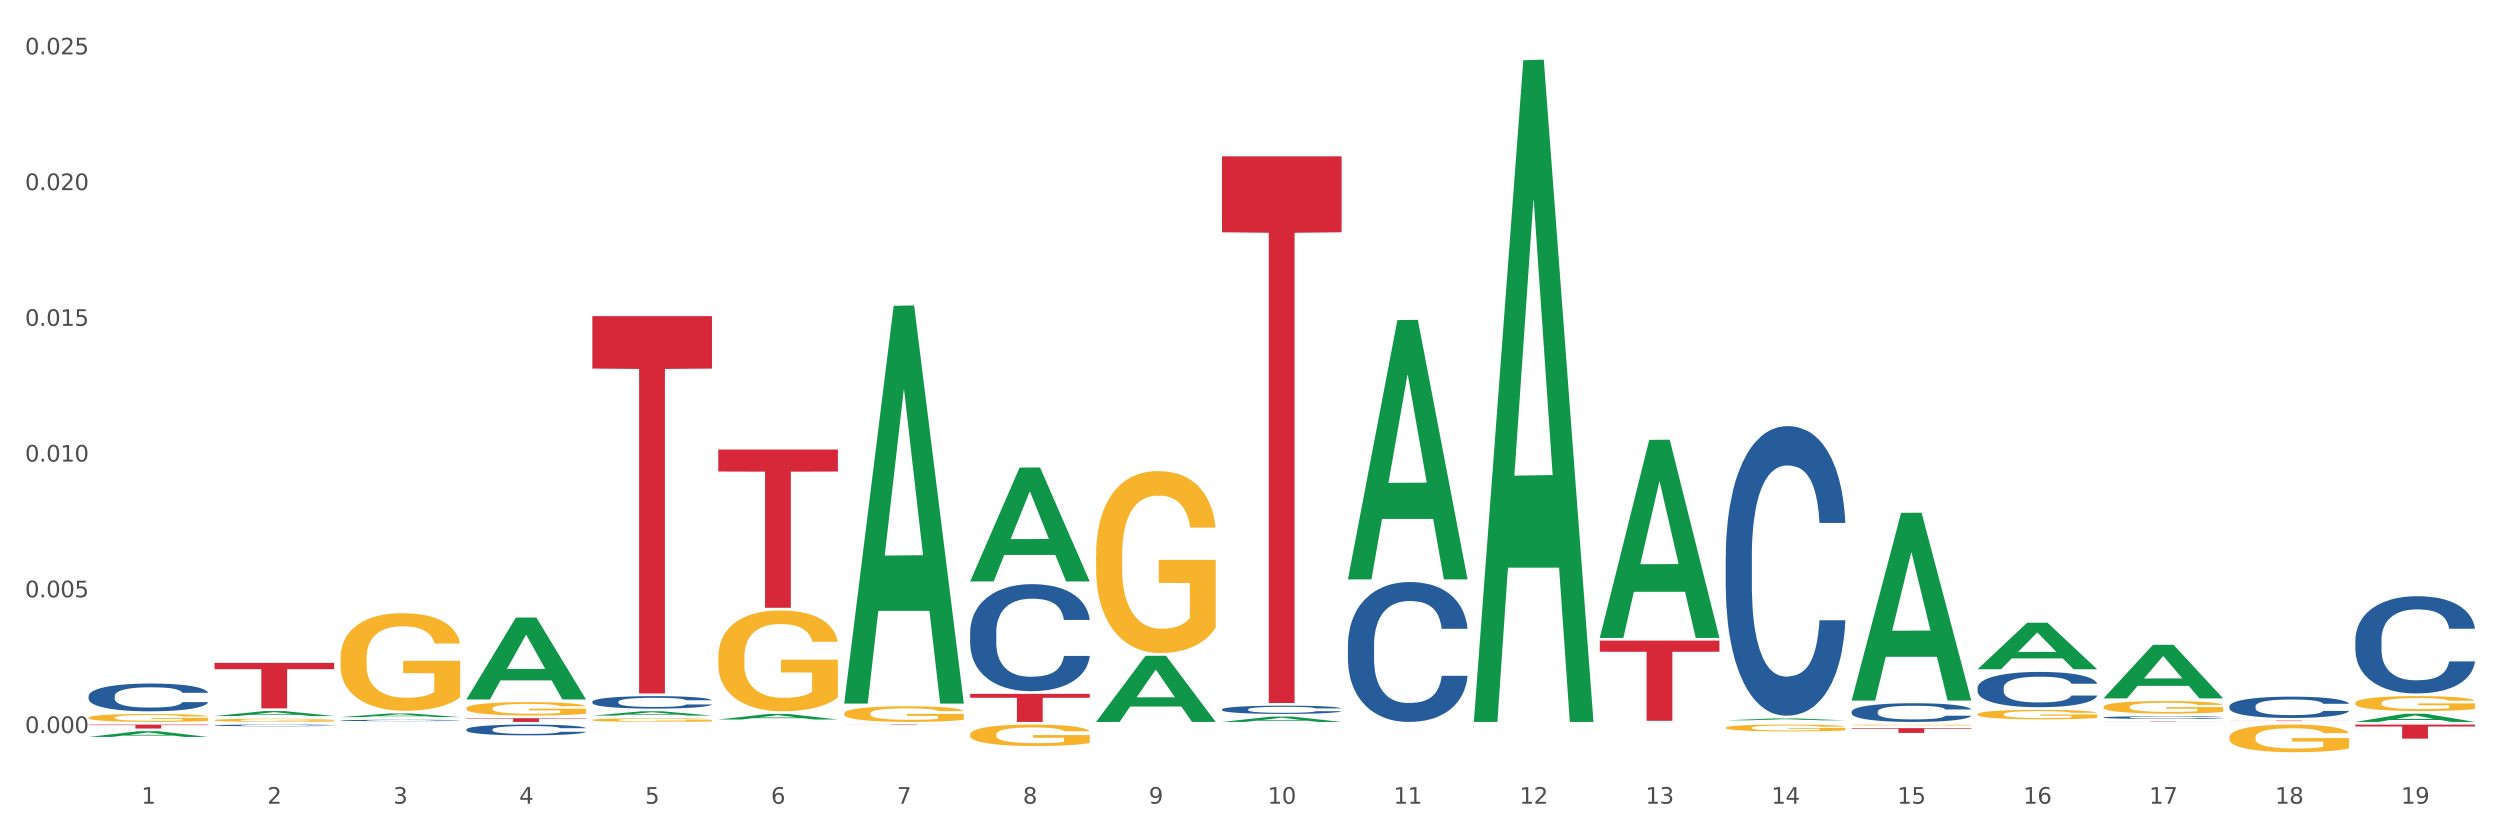 <?xml version="1.0" encoding="utf-8" standalone="no"?>
<!DOCTYPE svg PUBLIC "-//W3C//DTD SVG 1.1//EN"
  "http://www.w3.org/Graphics/SVG/1.1/DTD/svg11.dtd">
<svg xmlns:xlink="http://www.w3.org/1999/xlink" width="1080pt" height="360pt" viewBox="0 0 1080 360" xmlns="http://www.w3.org/2000/svg" version="1.1">
 <rect x="0" y="0" width="1080" height="360" fill="#333333" stroke="none"/>
 <defs>
  <style type="text/css">*{stroke-linejoin: round; stroke-linecap: butt}</style>
 </defs>
 <g id="figure_1">
  <g id="patch_1">
   <path d="M 0 360 
L 1080 360 
L 1080 0 
L 0 0 
z
" style="fill: #ffffff; stroke: #ffffff; stroke-linejoin: miter"/>
  </g>
  <g id="axes_1">
   <g id="matplotlib.axis_1">
    <g id="xtick_1">
     <g id="text_1">
      <!-- 1 -->
      <g style="fill: #4d4d4d" transform="translate(61.07 347.204) scale(0.096 -0.096)">
       <defs>
        <path id="DejaVuSans-31" d="M 794 531 
L 1825 531 
L 1825 4091 
L 703 3866 
L 703 4441 
L 1819 4666 
L 2450 4666 
L 2450 531 
L 3481 531 
L 3481 0 
L 794 0 
L 794 531 
z
" transform="scale(0.016)"/>
       </defs>
       <use xlink:href="#DejaVuSans-31"/>
      </g>
     </g>
    </g>
    <g id="xtick_2">
     <g id="text_2">
      <!-- 2 -->
      <g style="fill: #4d4d4d" transform="translate(115.472 347.204) scale(0.096 -0.096)">
       <defs>
        <path id="DejaVuSans-32" d="M 1228 531 
L 3431 531 
L 3431 0 
L 469 0 
L 469 531 
Q 828 903 1448 1529 
Q 2069 2156 2228 2338 
Q 2531 2678 2651 2914 
Q 2772 3150 2772 3378 
Q 2772 3750 2511 3984 
Q 2250 4219 1831 4219 
Q 1534 4219 1204 4116 
Q 875 4013 500 3803 
L 500 4441 
Q 881 4594 1212 4672 
Q 1544 4750 1819 4750 
Q 2544 4750 2975 4387 
Q 3406 4025 3406 3419 
Q 3406 3131 3298 2873 
Q 3191 2616 2906 2266 
Q 2828 2175 2409 1742 
Q 1991 1309 1228 531 
z
" transform="scale(0.016)"/>
       </defs>
       <use xlink:href="#DejaVuSans-32"/>
      </g>
     </g>
    </g>
    <g id="xtick_3">
     <g id="text_3">
      <!-- 3 -->
      <g style="fill: #4d4d4d" transform="translate(169.874 347.204) scale(0.096 -0.096)">
       <defs>
        <path id="DejaVuSans-33" d="M 2597 2516 
Q 3050 2419 3304 2112 
Q 3559 1806 3559 1356 
Q 3559 666 3084 287 
Q 2609 -91 1734 -91 
Q 1441 -91 1130 -33 
Q 819 25 488 141 
L 488 750 
Q 750 597 1062 519 
Q 1375 441 1716 441 
Q 2309 441 2620 675 
Q 2931 909 2931 1356 
Q 2931 1769 2642 2001 
Q 2353 2234 1838 2234 
L 1294 2234 
L 1294 2753 
L 1863 2753 
Q 2328 2753 2575 2939 
Q 2822 3125 2822 3475 
Q 2822 3834 2567 4026 
Q 2313 4219 1838 4219 
Q 1578 4219 1281 4162 
Q 984 4106 628 3988 
L 628 4550 
Q 988 4650 1302 4700 
Q 1616 4750 1894 4750 
Q 2613 4750 3031 4423 
Q 3450 4097 3450 3541 
Q 3450 3153 3228 2886 
Q 3006 2619 2597 2516 
z
" transform="scale(0.016)"/>
       </defs>
       <use xlink:href="#DejaVuSans-33"/>
      </g>
     </g>
    </g>
    <g id="xtick_4">
     <g id="text_4">
      <!-- 4 -->
      <g style="fill: #4d4d4d" transform="translate(224.276 347.204) scale(0.096 -0.096)">
       <defs>
        <path id="DejaVuSans-34" d="M 2419 4116 
L 825 1625 
L 2419 1625 
L 2419 4116 
z
M 2253 4666 
L 3047 4666 
L 3047 1625 
L 3713 1625 
L 3713 1100 
L 3047 1100 
L 3047 0 
L 2419 0 
L 2419 1100 
L 313 1100 
L 313 1709 
L 2253 4666 
z
" transform="scale(0.016)"/>
       </defs>
       <use xlink:href="#DejaVuSans-34"/>
      </g>
     </g>
    </g>
    <g id="xtick_5">
     <g id="text_5">
      <!-- 5 -->
      <g style="fill: #4d4d4d" transform="translate(278.678 347.204) scale(0.096 -0.096)">
       <defs>
        <path id="DejaVuSans-35" d="M 691 4666 
L 3169 4666 
L 3169 4134 
L 1269 4134 
L 1269 2991 
Q 1406 3038 1543 3061 
Q 1681 3084 1819 3084 
Q 2600 3084 3056 2656 
Q 3513 2228 3513 1497 
Q 3513 744 3044 326 
Q 2575 -91 1722 -91 
Q 1428 -91 1123 -41 
Q 819 9 494 109 
L 494 744 
Q 775 591 1075 516 
Q 1375 441 1709 441 
Q 2250 441 2565 725 
Q 2881 1009 2881 1497 
Q 2881 1984 2565 2268 
Q 2250 2553 1709 2553 
Q 1456 2553 1204 2497 
Q 953 2441 691 2322 
L 691 4666 
z
" transform="scale(0.016)"/>
       </defs>
       <use xlink:href="#DejaVuSans-35"/>
      </g>
     </g>
    </g>
    <g id="xtick_6">
     <g id="text_6">
      <!-- 6 -->
      <g style="fill: #4d4d4d" transform="translate(333.08 347.204) scale(0.096 -0.096)">
       <defs>
        <path id="DejaVuSans-36" d="M 2113 2584 
Q 1688 2584 1439 2293 
Q 1191 2003 1191 1497 
Q 1191 994 1439 701 
Q 1688 409 2113 409 
Q 2538 409 2786 701 
Q 3034 994 3034 1497 
Q 3034 2003 2786 2293 
Q 2538 2584 2113 2584 
z
M 3366 4563 
L 3366 3988 
Q 3128 4100 2886 4159 
Q 2644 4219 2406 4219 
Q 1781 4219 1451 3797 
Q 1122 3375 1075 2522 
Q 1259 2794 1537 2939 
Q 1816 3084 2150 3084 
Q 2853 3084 3261 2657 
Q 3669 2231 3669 1497 
Q 3669 778 3244 343 
Q 2819 -91 2113 -91 
Q 1303 -91 875 529 
Q 447 1150 447 2328 
Q 447 3434 972 4092 
Q 1497 4750 2381 4750 
Q 2619 4750 2861 4703 
Q 3103 4656 3366 4563 
z
" transform="scale(0.016)"/>
       </defs>
       <use xlink:href="#DejaVuSans-36"/>
      </g>
     </g>
    </g>
    <g id="xtick_7">
     <g id="text_7">
      <!-- 7 -->
      <g style="fill: #4d4d4d" transform="translate(387.482 347.204) scale(0.096 -0.096)">
       <defs>
        <path id="DejaVuSans-37" d="M 525 4666 
L 3525 4666 
L 3525 4397 
L 1831 0 
L 1172 0 
L 2766 4134 
L 525 4134 
L 525 4666 
z
" transform="scale(0.016)"/>
       </defs>
       <use xlink:href="#DejaVuSans-37"/>
      </g>
     </g>
    </g>
    <g id="xtick_8">
     <g id="text_8">
      <!-- 8 -->
      <g style="fill: #4d4d4d" transform="translate(441.884 347.204) scale(0.096 -0.096)">
       <defs>
        <path id="DejaVuSans-38" d="M 2034 2216 
Q 1584 2216 1326 1975 
Q 1069 1734 1069 1313 
Q 1069 891 1326 650 
Q 1584 409 2034 409 
Q 2484 409 2743 651 
Q 3003 894 3003 1313 
Q 3003 1734 2745 1975 
Q 2488 2216 2034 2216 
z
M 1403 2484 
Q 997 2584 770 2862 
Q 544 3141 544 3541 
Q 544 4100 942 4425 
Q 1341 4750 2034 4750 
Q 2731 4750 3128 4425 
Q 3525 4100 3525 3541 
Q 3525 3141 3298 2862 
Q 3072 2584 2669 2484 
Q 3125 2378 3379 2068 
Q 3634 1759 3634 1313 
Q 3634 634 3220 271 
Q 2806 -91 2034 -91 
Q 1263 -91 848 271 
Q 434 634 434 1313 
Q 434 1759 690 2068 
Q 947 2378 1403 2484 
z
M 1172 3481 
Q 1172 3119 1398 2916 
Q 1625 2713 2034 2713 
Q 2441 2713 2670 2916 
Q 2900 3119 2900 3481 
Q 2900 3844 2670 4047 
Q 2441 4250 2034 4250 
Q 1625 4250 1398 4047 
Q 1172 3844 1172 3481 
z
" transform="scale(0.016)"/>
       </defs>
       <use xlink:href="#DejaVuSans-38"/>
      </g>
     </g>
    </g>
    <g id="xtick_9">
     <g id="text_9">
      <!-- 9 -->
      <g style="fill: #4d4d4d" transform="translate(496.286 347.204) scale(0.096 -0.096)">
       <defs>
        <path id="DejaVuSans-39" d="M 703 97 
L 703 672 
Q 941 559 1184 500 
Q 1428 441 1663 441 
Q 2288 441 2617 861 
Q 2947 1281 2994 2138 
Q 2813 1869 2534 1725 
Q 2256 1581 1919 1581 
Q 1219 1581 811 2004 
Q 403 2428 403 3163 
Q 403 3881 828 4315 
Q 1253 4750 1959 4750 
Q 2769 4750 3195 4129 
Q 3622 3509 3622 2328 
Q 3622 1225 3098 567 
Q 2575 -91 1691 -91 
Q 1453 -91 1209 -44 
Q 966 3 703 97 
z
M 1959 2075 
Q 2384 2075 2632 2365 
Q 2881 2656 2881 3163 
Q 2881 3666 2632 3958 
Q 2384 4250 1959 4250 
Q 1534 4250 1286 3958 
Q 1038 3666 1038 3163 
Q 1038 2656 1286 2365 
Q 1534 2075 1959 2075 
z
" transform="scale(0.016)"/>
       </defs>
       <use xlink:href="#DejaVuSans-39"/>
      </g>
     </g>
    </g>
    <g id="xtick_10">
     <g id="text_10">
      <!-- 10 -->
      <g style="fill: #4d4d4d" transform="translate(547.634 347.204) scale(0.096 -0.096)">
       <defs>
        <path id="DejaVuSans-30" d="M 2034 4250 
Q 1547 4250 1301 3770 
Q 1056 3291 1056 2328 
Q 1056 1369 1301 889 
Q 1547 409 2034 409 
Q 2525 409 2770 889 
Q 3016 1369 3016 2328 
Q 3016 3291 2770 3770 
Q 2525 4250 2034 4250 
z
M 2034 4750 
Q 2819 4750 3233 4129 
Q 3647 3509 3647 2328 
Q 3647 1150 3233 529 
Q 2819 -91 2034 -91 
Q 1250 -91 836 529 
Q 422 1150 422 2328 
Q 422 3509 836 4129 
Q 1250 4750 2034 4750 
z
" transform="scale(0.016)"/>
       </defs>
       <use xlink:href="#DejaVuSans-31"/>
       <use xlink:href="#DejaVuSans-30" transform="translate(63.623 0)"/>
      </g>
     </g>
    </g>
    <g id="xtick_11">
     <g id="text_11">
      <!-- 11 -->
      <g style="fill: #4d4d4d" transform="translate(602.035 347.204) scale(0.096 -0.096)">
       <use xlink:href="#DejaVuSans-31"/>
       <use xlink:href="#DejaVuSans-31" transform="translate(63.623 0)"/>
      </g>
     </g>
    </g>
    <g id="xtick_12">
     <g id="text_12">
      <!-- 12 -->
      <g style="fill: #4d4d4d" transform="translate(656.437 347.204) scale(0.096 -0.096)">
       <use xlink:href="#DejaVuSans-31"/>
       <use xlink:href="#DejaVuSans-32" transform="translate(63.623 0)"/>
      </g>
     </g>
    </g>
    <g id="xtick_13">
     <g id="text_13">
      <!-- 13 -->
      <g style="fill: #4d4d4d" transform="translate(710.839 347.204) scale(0.096 -0.096)">
       <use xlink:href="#DejaVuSans-31"/>
       <use xlink:href="#DejaVuSans-33" transform="translate(63.623 0)"/>
      </g>
     </g>
    </g>
    <g id="xtick_14">
     <g id="text_14">
      <!-- 14 -->
      <g style="fill: #4d4d4d" transform="translate(765.241 347.204) scale(0.096 -0.096)">
       <use xlink:href="#DejaVuSans-31"/>
       <use xlink:href="#DejaVuSans-34" transform="translate(63.623 0)"/>
      </g>
     </g>
    </g>
    <g id="xtick_15">
     <g id="text_15">
      <!-- 15 -->
      <g style="fill: #4d4d4d" transform="translate(819.643 347.204) scale(0.096 -0.096)">
       <use xlink:href="#DejaVuSans-31"/>
       <use xlink:href="#DejaVuSans-35" transform="translate(63.623 0)"/>
      </g>
     </g>
    </g>
    <g id="xtick_16">
     <g id="text_16">
      <!-- 16 -->
      <g style="fill: #4d4d4d" transform="translate(874.045 347.204) scale(0.096 -0.096)">
       <use xlink:href="#DejaVuSans-31"/>
       <use xlink:href="#DejaVuSans-36" transform="translate(63.623 0)"/>
      </g>
     </g>
    </g>
    <g id="xtick_17">
     <g id="text_17">
      <!-- 17 -->
      <g style="fill: #4d4d4d" transform="translate(928.447 347.204) scale(0.096 -0.096)">
       <use xlink:href="#DejaVuSans-31"/>
       <use xlink:href="#DejaVuSans-37" transform="translate(63.623 0)"/>
      </g>
     </g>
    </g>
    <g id="xtick_18">
     <g id="text_18">
      <!-- 18 -->
      <g style="fill: #4d4d4d" transform="translate(982.849 347.204) scale(0.096 -0.096)">
       <use xlink:href="#DejaVuSans-31"/>
       <use xlink:href="#DejaVuSans-38" transform="translate(63.623 0)"/>
      </g>
     </g>
    </g>
    <g id="xtick_19">
     <g id="text_19">
      <!-- 19 -->
      <g style="fill: #4d4d4d" transform="translate(1037.251 347.204) scale(0.096 -0.096)">
       <use xlink:href="#DejaVuSans-31"/>
       <use xlink:href="#DejaVuSans-39" transform="translate(63.623 0)"/>
      </g>
     </g>
    </g>
    <g id="xtick_20"/>
    <g id="xtick_21"/>
    <g id="xtick_22"/>
    <g id="xtick_23"/>
    <g id="xtick_24"/>
    <g id="xtick_25"/>
    <g id="xtick_26"/>
    <g id="xtick_27"/>
    <g id="xtick_28"/>
    <g id="xtick_29"/>
    <g id="xtick_30"/>
    <g id="xtick_31"/>
    <g id="xtick_32"/>
    <g id="xtick_33"/>
    <g id="xtick_34"/>
    <g id="xtick_35"/>
    <g id="xtick_36"/>
    <g id="xtick_37"/>
   </g>
   <g id="matplotlib.axis_2">
    <g id="ytick_1">
     <g id="text_20">
      <!-- 0.000 -->
      <g style="fill: #4d4d4d" transform="translate(10.8 316.665) scale(0.096 -0.096)">
       <defs>
        <path id="DejaVuSans-2e" d="M 684 794 
L 1344 794 
L 1344 0 
L 684 0 
L 684 794 
z
" transform="scale(0.016)"/>
       </defs>
       <use xlink:href="#DejaVuSans-30"/>
       <use xlink:href="#DejaVuSans-2e" transform="translate(63.623 0)"/>
       <use xlink:href="#DejaVuSans-30" transform="translate(95.41 0)"/>
       <use xlink:href="#DejaVuSans-30" transform="translate(159.033 0)"/>
       <use xlink:href="#DejaVuSans-30" transform="translate(222.656 0)"/>
      </g>
     </g>
    </g>
    <g id="ytick_2">
     <g id="text_21">
      <!-- 0.005 -->
      <g style="fill: #4d4d4d" transform="translate(10.8 258.032) scale(0.096 -0.096)">
       <use xlink:href="#DejaVuSans-30"/>
       <use xlink:href="#DejaVuSans-2e" transform="translate(63.623 0)"/>
       <use xlink:href="#DejaVuSans-30" transform="translate(95.41 0)"/>
       <use xlink:href="#DejaVuSans-30" transform="translate(159.033 0)"/>
       <use xlink:href="#DejaVuSans-35" transform="translate(222.656 0)"/>
      </g>
     </g>
    </g>
    <g id="ytick_3">
     <g id="text_22">
      <!-- 0.010 -->
      <g style="fill: #4d4d4d" transform="translate(10.8 199.398) scale(0.096 -0.096)">
       <use xlink:href="#DejaVuSans-30"/>
       <use xlink:href="#DejaVuSans-2e" transform="translate(63.623 0)"/>
       <use xlink:href="#DejaVuSans-30" transform="translate(95.41 0)"/>
       <use xlink:href="#DejaVuSans-31" transform="translate(159.033 0)"/>
       <use xlink:href="#DejaVuSans-30" transform="translate(222.656 0)"/>
      </g>
     </g>
    </g>
    <g id="ytick_4">
     <g id="text_23">
      <!-- 0.015 -->
      <g style="fill: #4d4d4d" transform="translate(10.8 140.765) scale(0.096 -0.096)">
       <use xlink:href="#DejaVuSans-30"/>
       <use xlink:href="#DejaVuSans-2e" transform="translate(63.623 0)"/>
       <use xlink:href="#DejaVuSans-30" transform="translate(95.41 0)"/>
       <use xlink:href="#DejaVuSans-31" transform="translate(159.033 0)"/>
       <use xlink:href="#DejaVuSans-35" transform="translate(222.656 0)"/>
      </g>
     </g>
    </g>
    <g id="ytick_5">
     <g id="text_24">
      <!-- 0.020 -->
      <g style="fill: #4d4d4d" transform="translate(10.8 82.131) scale(0.096 -0.096)">
       <use xlink:href="#DejaVuSans-30"/>
       <use xlink:href="#DejaVuSans-2e" transform="translate(63.623 0)"/>
       <use xlink:href="#DejaVuSans-30" transform="translate(95.41 0)"/>
       <use xlink:href="#DejaVuSans-32" transform="translate(159.033 0)"/>
       <use xlink:href="#DejaVuSans-30" transform="translate(222.656 0)"/>
      </g>
     </g>
    </g>
    <g id="ytick_6">
     <g id="text_25">
      <!-- 0.025 -->
      <g style="fill: #4d4d4d" transform="translate(10.8 23.498) scale(0.096 -0.096)">
       <use xlink:href="#DejaVuSans-30"/>
       <use xlink:href="#DejaVuSans-2e" transform="translate(63.623 0)"/>
       <use xlink:href="#DejaVuSans-30" transform="translate(95.41 0)"/>
       <use xlink:href="#DejaVuSans-32" transform="translate(159.033 0)"/>
       <use xlink:href="#DejaVuSans-35" transform="translate(222.656 0)"/>
      </g>
     </g>
    </g>
    <g id="ytick_7"/>
    <g id="ytick_8"/>
    <g id="ytick_9"/>
    <g id="ytick_10"/>
    <g id="ytick_11"/>
   </g>
   <g id="PolyCollection_1">
    <path d="M 745.508 240.291 
L 745.569 240.177 
L 745.569 236.977 
L 745.753 232.635 
L 746.425 224.637 
L 747.28 218.581 
L 748.746 211.497 
L 749.54 208.526 
L 750.579 205.213 
L 752.717 199.842 
L 755.161 195.272 
L 756.871 192.758 
L 758.154 191.158 
L 761.025 188.302 
L 762.675 187.045 
L 764.385 186.017 
L 765.851 185.331 
L 768.295 184.531 
L 770.25 184.188 
L 772.51 184.074 
L 774.404 184.188 
L 776.908 184.645 
L 780.574 186.017 
L 781.979 186.816 
L 783.873 188.187 
L 785.828 190.016 
L 787.416 191.844 
L 789.249 194.472 
L 791.142 197.9 
L 792.975 202.242 
L 794.258 206.241 
L 795.296 210.469 
L 796.213 215.61 
L 796.885 221.209 
L 797.19 225.894 
L 786.011 225.894 
L 785.705 221.666 
L 785.094 217.096 
L 784.484 214.011 
L 783.812 211.497 
L 782.773 208.64 
L 781.857 206.812 
L 780.329 204.641 
L 778.924 203.27 
L 777.764 202.47 
L 776.359 201.785 
L 773.365 201.099 
L 771.227 201.099 
L 769.883 201.328 
L 768.234 201.899 
L 766.829 202.699 
L 765.179 204.07 
L 763.896 205.555 
L 762.613 207.498 
L 761.88 208.869 
L 760.781 211.383 
L 760.048 213.439 
L 759.07 216.981 
L 758.52 219.495 
L 757.543 226.008 
L 757.115 230.807 
L 756.932 234.121 
L 756.81 237.777 
L 756.81 255.602 
L 757.177 263.6 
L 757.482 267.028 
L 757.971 270.913 
L 758.887 275.941 
L 760.231 280.854 
L 761.636 284.396 
L 762.797 286.567 
L 763.896 288.167 
L 764.996 289.424 
L 766.34 290.566 
L 767.44 291.252 
L 769.089 291.937 
L 771.044 292.28 
L 772.571 292.28 
L 775.687 291.709 
L 777.092 291.137 
L 778.436 290.338 
L 779.902 289.081 
L 781.063 287.71 
L 781.735 286.681 
L 782.834 284.51 
L 783.689 282.225 
L 784.422 279.597 
L 784.911 277.312 
L 785.461 273.884 
L 785.889 269.999 
L 786.011 267.942 
L 797.19 267.942 
L 796.946 272.056 
L 796.518 276.055 
L 795.663 281.425 
L 794.991 284.51 
L 793.952 288.281 
L 792.853 291.48 
L 791.326 295.022 
L 789.921 297.65 
L 788.454 299.936 
L 786.866 301.992 
L 783.995 304.849 
L 782.956 305.649 
L 780.757 307.02 
L 779.047 307.82 
L 776.542 308.62 
L 773.976 309.077 
L 771.288 309.191 
L 768.906 308.962 
L 766.279 308.277 
L 764.629 307.591 
L 762.797 306.563 
L 760.659 304.963 
L 758.643 303.021 
L 756.749 300.735 
L 754.977 298.107 
L 753.328 295.137 
L 751.19 290.223 
L 749.601 285.424 
L 748.441 280.968 
L 747.647 277.198 
L 746.852 272.399 
L 746.425 269.085 
L 745.753 261.087 
L 745.508 253.66 
L 745.508 240.291 
z
" clip-path="url(#p2e4a749ff8)" style="fill: #255c99"/>
    <path d="M 799.91 307.423 
L 799.971 307.416 
L 799.971 307.21 
L 800.155 306.929 
L 800.827 306.413 
L 801.682 306.023 
L 803.148 305.566 
L 803.942 305.374 
L 804.981 305.16 
L 807.119 304.814 
L 809.563 304.519 
L 811.273 304.356 
L 812.556 304.253 
L 815.427 304.069 
L 817.077 303.988 
L 818.787 303.921 
L 820.253 303.877 
L 822.697 303.826 
L 824.652 303.803 
L 826.912 303.796 
L 828.806 303.803 
L 831.31 303.833 
L 834.976 303.921 
L 836.381 303.973 
L 838.275 304.062 
L 840.23 304.179 
L 841.818 304.297 
L 843.651 304.467 
L 845.544 304.688 
L 847.377 304.968 
L 848.66 305.226 
L 849.698 305.499 
L 850.615 305.831 
L 851.287 306.192 
L 851.592 306.494 
L 840.413 306.494 
L 840.107 306.222 
L 839.496 305.927 
L 838.886 305.728 
L 838.214 305.566 
L 837.175 305.381 
L 836.259 305.263 
L 834.731 305.123 
L 833.326 305.035 
L 832.166 304.983 
L 830.761 304.939 
L 827.767 304.895 
L 825.629 304.895 
L 824.285 304.909 
L 822.636 304.946 
L 821.231 304.998 
L 819.581 305.086 
L 818.298 305.182 
L 817.015 305.307 
L 816.282 305.396 
L 815.183 305.558 
L 814.45 305.691 
L 813.472 305.919 
L 812.922 306.082 
L 811.945 306.502 
L 811.517 306.811 
L 811.334 307.025 
L 811.212 307.261 
L 811.212 308.411 
L 811.578 308.927 
L 811.884 309.149 
L 812.373 309.399 
L 813.289 309.724 
L 814.633 310.041 
L 816.038 310.269 
L 817.199 310.409 
L 818.298 310.513 
L 819.398 310.594 
L 820.742 310.667 
L 821.842 310.712 
L 823.491 310.756 
L 825.446 310.778 
L 826.973 310.778 
L 830.089 310.741 
L 831.494 310.704 
L 832.838 310.653 
L 834.304 310.572 
L 835.465 310.483 
L 836.137 310.417 
L 837.236 310.277 
L 838.091 310.129 
L 838.824 309.96 
L 839.313 309.812 
L 839.863 309.591 
L 840.291 309.34 
L 840.413 309.208 
L 851.592 309.208 
L 851.348 309.473 
L 850.92 309.731 
L 850.065 310.078 
L 849.393 310.277 
L 848.354 310.52 
L 847.255 310.726 
L 845.728 310.955 
L 844.323 311.124 
L 842.856 311.272 
L 841.268 311.405 
L 838.397 311.589 
L 837.358 311.641 
L 835.159 311.729 
L 833.449 311.781 
L 830.944 311.832 
L 828.378 311.862 
L 825.69 311.869 
L 823.308 311.854 
L 820.681 311.81 
L 819.031 311.766 
L 817.199 311.7 
L 815.061 311.596 
L 813.045 311.471 
L 811.151 311.324 
L 809.379 311.154 
L 807.73 310.962 
L 805.592 310.645 
L 804.003 310.336 
L 802.843 310.048 
L 802.048 309.805 
L 801.254 309.495 
L 800.827 309.281 
L 800.155 308.765 
L 799.91 308.286 
L 799.91 307.423 
z
" clip-path="url(#p2e4a749ff8)" style="fill: #255c99"/>
    <path d="M 582.303 278.591 
L 582.364 278.536 
L 582.364 276.991 
L 582.547 274.894 
L 583.219 271.031 
L 584.074 268.106 
L 585.54 264.684 
L 586.334 263.249 
L 587.373 261.649 
L 589.511 259.055 
L 591.955 256.847 
L 593.665 255.633 
L 594.948 254.861 
L 597.819 253.481 
L 599.469 252.874 
L 601.179 252.377 
L 602.645 252.046 
L 605.089 251.66 
L 607.044 251.494 
L 609.304 251.439 
L 611.198 251.494 
L 613.703 251.715 
L 617.368 252.377 
L 618.773 252.764 
L 620.667 253.426 
L 622.622 254.309 
L 624.21 255.192 
L 626.043 256.461 
L 627.937 258.117 
L 629.769 260.214 
L 631.052 262.145 
L 632.091 264.187 
L 633.007 266.671 
L 633.679 269.375 
L 633.984 271.638 
L 622.805 271.638 
L 622.5 269.596 
L 621.889 267.388 
L 621.278 265.898 
L 620.606 264.684 
L 619.567 263.304 
L 618.651 262.421 
L 617.124 261.373 
L 615.719 260.711 
L 614.558 260.324 
L 613.153 259.993 
L 610.159 259.662 
L 608.021 259.662 
L 606.677 259.772 
L 605.028 260.048 
L 603.623 260.435 
L 601.973 261.097 
L 600.691 261.814 
L 599.408 262.752 
L 598.675 263.415 
L 597.575 264.629 
L 596.842 265.622 
L 595.864 267.333 
L 595.315 268.547 
L 594.337 271.693 
L 593.91 274.011 
L 593.726 275.611 
L 593.604 277.377 
L 593.604 285.986 
L 593.971 289.849 
L 594.276 291.505 
L 594.765 293.381 
L 595.681 295.81 
L 597.025 298.183 
L 598.43 299.893 
L 599.591 300.942 
L 600.691 301.715 
L 601.79 302.322 
L 603.134 302.874 
L 604.234 303.205 
L 605.883 303.536 
L 607.838 303.701 
L 609.365 303.701 
L 612.481 303.425 
L 613.886 303.149 
L 615.23 302.763 
L 616.696 302.156 
L 617.857 301.494 
L 618.529 300.997 
L 619.628 299.949 
L 620.484 298.845 
L 621.217 297.576 
L 621.705 296.472 
L 622.255 294.816 
L 622.683 292.94 
L 622.805 291.946 
L 633.984 291.946 
L 633.74 293.933 
L 633.312 295.865 
L 632.457 298.459 
L 631.785 299.949 
L 630.747 301.77 
L 629.647 303.315 
L 628.12 305.026 
L 626.715 306.295 
L 625.249 307.399 
L 623.66 308.392 
L 620.789 309.772 
L 619.75 310.158 
L 617.551 310.821 
L 615.841 311.207 
L 613.336 311.593 
L 610.77 311.814 
L 608.082 311.869 
L 605.7 311.759 
L 603.073 311.428 
L 601.424 311.096 
L 599.591 310.6 
L 597.453 309.827 
L 595.437 308.889 
L 593.543 307.785 
L 591.771 306.516 
L 590.122 305.081 
L 587.984 302.708 
L 586.396 300.39 
L 585.235 298.238 
L 584.441 296.417 
L 583.646 294.099 
L 583.219 292.498 
L 582.547 288.635 
L 582.303 285.048 
L 582.303 278.591 
z
" clip-path="url(#p2e4a749ff8)" style="fill: #255c99"/>
    <path d="M 527.901 306.447 
L 527.962 306.444 
L 527.962 306.352 
L 528.145 306.229 
L 528.817 306.001 
L 529.672 305.829 
L 531.138 305.627 
L 531.932 305.542 
L 532.971 305.448 
L 535.109 305.295 
L 537.553 305.165 
L 539.263 305.093 
L 540.546 305.048 
L 543.417 304.967 
L 545.067 304.931 
L 546.777 304.901 
L 548.243 304.882 
L 550.687 304.859 
L 552.642 304.849 
L 554.902 304.846 
L 556.796 304.849 
L 559.301 304.862 
L 562.966 304.901 
L 564.371 304.924 
L 566.265 304.963 
L 568.22 305.015 
L 569.808 305.067 
L 571.641 305.142 
L 573.535 305.24 
L 575.367 305.363 
L 576.65 305.477 
L 577.689 305.598 
L 578.605 305.744 
L 579.277 305.903 
L 579.582 306.037 
L 568.403 306.037 
L 568.098 305.917 
L 567.487 305.786 
L 566.876 305.699 
L 566.204 305.627 
L 565.165 305.546 
L 564.249 305.494 
L 562.722 305.432 
L 561.317 305.393 
L 560.156 305.37 
L 558.751 305.35 
L 555.757 305.331 
L 553.619 305.331 
L 552.275 305.337 
L 550.626 305.354 
L 549.221 305.376 
L 547.571 305.416 
L 546.289 305.458 
L 545.006 305.513 
L 544.273 305.552 
L 543.173 305.624 
L 542.44 305.682 
L 541.462 305.783 
L 540.913 305.855 
L 539.935 306.04 
L 539.508 306.177 
L 539.324 306.271 
L 539.202 306.375 
L 539.202 306.883 
L 539.569 307.11 
L 539.874 307.208 
L 540.363 307.319 
L 541.279 307.462 
L 542.623 307.602 
L 544.028 307.703 
L 545.189 307.764 
L 546.289 307.81 
L 547.388 307.846 
L 548.732 307.878 
L 549.832 307.898 
L 551.481 307.917 
L 553.436 307.927 
L 554.963 307.927 
L 558.079 307.911 
L 559.484 307.895 
L 560.828 307.872 
L 562.294 307.836 
L 563.455 307.797 
L 564.127 307.768 
L 565.226 307.706 
L 566.082 307.641 
L 566.815 307.566 
L 567.303 307.501 
L 567.853 307.403 
L 568.281 307.293 
L 568.403 307.234 
L 579.582 307.234 
L 579.338 307.351 
L 578.91 307.465 
L 578.055 307.618 
L 577.383 307.706 
L 576.345 307.813 
L 575.245 307.904 
L 573.718 308.005 
L 572.313 308.08 
L 570.847 308.145 
L 569.258 308.204 
L 566.387 308.285 
L 565.349 308.308 
L 563.149 308.347 
L 561.439 308.369 
L 558.934 308.392 
L 556.368 308.405 
L 553.68 308.409 
L 551.298 308.402 
L 548.671 308.383 
L 547.022 308.363 
L 545.189 308.334 
L 543.051 308.288 
L 541.035 308.233 
L 539.141 308.168 
L 537.369 308.093 
L 535.72 308.008 
L 533.582 307.868 
L 531.994 307.732 
L 530.833 307.605 
L 530.039 307.498 
L 529.245 307.361 
L 528.817 307.267 
L 528.145 307.039 
L 527.901 306.827 
L 527.901 306.447 
z
" clip-path="url(#p2e4a749ff8)" style="fill: #255c99"/>
    <path d="M 908.714 309.935 
L 908.775 309.934 
L 908.775 309.904 
L 908.959 309.864 
L 909.631 309.791 
L 910.486 309.735 
L 911.952 309.669 
L 912.746 309.642 
L 913.785 309.611 
L 915.923 309.562 
L 918.366 309.52 
L 920.077 309.497 
L 921.36 309.482 
L 924.231 309.456 
L 925.88 309.444 
L 927.591 309.434 
L 929.057 309.428 
L 931.501 309.421 
L 933.456 309.418 
L 935.716 309.417 
L 937.61 309.418 
L 940.114 309.422 
L 943.78 309.434 
L 945.185 309.442 
L 947.079 309.454 
L 949.033 309.471 
L 950.622 309.488 
L 952.454 309.512 
L 954.348 309.544 
L 956.181 309.584 
L 957.464 309.621 
L 958.502 309.66 
L 959.419 309.707 
L 960.091 309.759 
L 960.396 309.802 
L 949.217 309.802 
L 948.911 309.763 
L 948.3 309.721 
L 947.689 309.693 
L 947.017 309.669 
L 945.979 309.643 
L 945.063 309.626 
L 943.535 309.606 
L 942.13 309.594 
L 940.97 309.586 
L 939.565 309.58 
L 936.571 309.574 
L 934.433 309.574 
L 933.089 309.576 
L 931.44 309.581 
L 930.035 309.588 
L 928.385 309.601 
L 927.102 309.615 
L 925.819 309.633 
L 925.086 309.645 
L 923.987 309.668 
L 923.254 309.687 
L 922.276 309.72 
L 921.726 309.743 
L 920.749 309.803 
L 920.321 309.847 
L 920.138 309.878 
L 920.016 309.912 
L 920.016 310.076 
L 920.382 310.15 
L 920.688 310.181 
L 921.177 310.217 
L 922.093 310.264 
L 923.437 310.309 
L 924.842 310.342 
L 926.003 310.362 
L 927.102 310.376 
L 928.202 310.388 
L 929.546 310.398 
L 930.645 310.405 
L 932.295 310.411 
L 934.25 310.414 
L 935.777 310.414 
L 938.893 310.409 
L 940.298 310.404 
L 941.642 310.396 
L 943.108 310.385 
L 944.268 310.372 
L 944.94 310.363 
L 946.04 310.343 
L 946.895 310.322 
L 947.628 310.297 
L 948.117 310.276 
L 948.667 310.245 
L 949.095 310.209 
L 949.217 310.19 
L 960.396 310.19 
L 960.152 310.228 
L 959.724 310.265 
L 958.869 310.314 
L 958.197 310.343 
L 957.158 310.377 
L 956.059 310.407 
L 954.531 310.44 
L 953.126 310.464 
L 951.66 310.485 
L 950.072 310.504 
L 947.201 310.53 
L 946.162 310.538 
L 943.963 310.55 
L 942.252 310.558 
L 939.748 310.565 
L 937.182 310.569 
L 934.494 310.57 
L 932.112 310.568 
L 929.485 310.562 
L 927.835 310.555 
L 926.003 310.546 
L 923.864 310.531 
L 921.849 310.513 
L 919.955 310.492 
L 918.183 310.468 
L 916.534 310.441 
L 914.396 310.395 
L 912.807 310.351 
L 911.647 310.31 
L 910.852 310.275 
L 910.058 310.231 
L 909.631 310.2 
L 908.959 310.127 
L 908.714 310.058 
L 908.714 309.935 
z
" clip-path="url(#p2e4a749ff8)" style="fill: #255c99"/>
    <path d="M 854.312 297.115 
L 854.373 297.101 
L 854.373 296.712 
L 854.557 296.183 
L 855.229 295.209 
L 856.084 294.472 
L 857.55 293.609 
L 858.344 293.247 
L 859.383 292.843 
L 861.521 292.189 
L 863.964 291.633 
L 865.675 291.327 
L 866.958 291.132 
L 869.829 290.784 
L 871.478 290.631 
L 873.189 290.506 
L 874.655 290.422 
L 877.099 290.325 
L 879.054 290.283 
L 881.314 290.269 
L 883.208 290.283 
L 885.712 290.339 
L 889.378 290.506 
L 890.783 290.603 
L 892.677 290.77 
L 894.631 290.993 
L 896.22 291.215 
L 898.052 291.535 
L 899.946 291.953 
L 901.779 292.482 
L 903.062 292.969 
L 904.1 293.484 
L 905.017 294.11 
L 905.689 294.792 
L 905.994 295.362 
L 894.815 295.362 
L 894.509 294.847 
L 893.898 294.291 
L 893.287 293.915 
L 892.616 293.609 
L 891.577 293.261 
L 890.661 293.038 
L 889.133 292.774 
L 887.728 292.607 
L 886.568 292.51 
L 885.163 292.426 
L 882.169 292.343 
L 880.031 292.343 
L 878.687 292.37 
L 877.038 292.44 
L 875.633 292.537 
L 873.983 292.704 
L 872.7 292.885 
L 871.417 293.122 
L 870.684 293.289 
L 869.585 293.595 
L 868.852 293.845 
L 867.874 294.277 
L 867.324 294.583 
L 866.347 295.376 
L 865.919 295.96 
L 865.736 296.364 
L 865.614 296.809 
L 865.614 298.98 
L 865.98 299.954 
L 866.286 300.371 
L 866.775 300.845 
L 867.691 301.457 
L 869.035 302.055 
L 870.44 302.487 
L 871.601 302.751 
L 872.7 302.946 
L 873.8 303.099 
L 875.144 303.238 
L 876.243 303.321 
L 877.893 303.405 
L 879.848 303.447 
L 881.375 303.447 
L 884.491 303.377 
L 885.896 303.308 
L 887.24 303.21 
L 888.706 303.057 
L 889.866 302.89 
L 890.538 302.765 
L 891.638 302.5 
L 892.493 302.222 
L 893.226 301.902 
L 893.715 301.624 
L 894.265 301.206 
L 894.693 300.733 
L 894.815 300.483 
L 905.994 300.483 
L 905.75 300.984 
L 905.322 301.471 
L 904.467 302.125 
L 903.795 302.5 
L 902.756 302.96 
L 901.657 303.349 
L 900.13 303.781 
L 898.724 304.101 
L 897.258 304.379 
L 895.67 304.629 
L 892.799 304.977 
L 891.76 305.075 
L 889.561 305.242 
L 887.851 305.339 
L 885.346 305.437 
L 882.78 305.492 
L 880.092 305.506 
L 877.71 305.478 
L 875.083 305.395 
L 873.433 305.311 
L 871.601 305.186 
L 869.463 304.991 
L 867.447 304.755 
L 865.553 304.476 
L 863.781 304.156 
L 862.132 303.795 
L 859.994 303.196 
L 858.405 302.612 
L 857.245 302.069 
L 856.45 301.61 
L 855.656 301.025 
L 855.229 300.622 
L 854.557 299.648 
L 854.312 298.743 
L 854.312 297.115 
z
" clip-path="url(#p2e4a749ff8)" style="fill: #255c99"/>
    <path d="M 1017.518 276.433 
L 1017.579 276.394 
L 1017.579 275.32 
L 1017.763 273.862 
L 1018.434 271.177 
L 1019.29 269.143 
L 1020.756 266.765 
L 1021.55 265.767 
L 1022.589 264.654 
L 1024.727 262.851 
L 1027.17 261.317 
L 1028.881 260.473 
L 1030.164 259.935 
L 1033.035 258.976 
L 1034.684 258.554 
L 1036.395 258.209 
L 1037.861 257.979 
L 1040.305 257.71 
L 1042.259 257.595 
L 1044.52 257.557 
L 1046.414 257.595 
L 1048.918 257.749 
L 1052.584 258.209 
L 1053.989 258.478 
L 1055.882 258.938 
L 1057.837 259.552 
L 1059.426 260.166 
L 1061.258 261.048 
L 1063.152 262.199 
L 1064.985 263.657 
L 1066.268 265 
L 1067.306 266.419 
L 1068.223 268.146 
L 1068.895 270.026 
L 1069.2 271.599 
L 1058.021 271.599 
L 1057.715 270.179 
L 1057.104 268.645 
L 1056.493 267.609 
L 1055.821 266.765 
L 1054.783 265.805 
L 1053.866 265.192 
L 1052.339 264.463 
L 1050.934 264.002 
L 1049.773 263.734 
L 1048.368 263.503 
L 1045.375 263.273 
L 1043.237 263.273 
L 1041.893 263.35 
L 1040.244 263.542 
L 1038.838 263.81 
L 1037.189 264.271 
L 1035.906 264.77 
L 1034.623 265.422 
L 1033.89 265.882 
L 1032.791 266.726 
L 1032.057 267.417 
L 1031.08 268.606 
L 1030.53 269.45 
L 1029.553 271.637 
L 1029.125 273.248 
L 1028.942 274.361 
L 1028.82 275.589 
L 1028.82 281.574 
L 1029.186 284.259 
L 1029.492 285.41 
L 1029.98 286.715 
L 1030.897 288.403 
L 1032.241 290.053 
L 1033.646 291.242 
L 1034.807 291.971 
L 1035.906 292.508 
L 1037.006 292.93 
L 1038.35 293.314 
L 1039.449 293.544 
L 1041.099 293.774 
L 1043.054 293.889 
L 1044.581 293.889 
L 1047.696 293.697 
L 1049.102 293.506 
L 1050.445 293.237 
L 1051.912 292.815 
L 1053.072 292.355 
L 1053.744 292.009 
L 1054.844 291.28 
L 1055.699 290.513 
L 1056.432 289.631 
L 1056.921 288.863 
L 1057.471 287.712 
L 1057.898 286.408 
L 1058.021 285.717 
L 1069.2 285.717 
L 1068.956 287.099 
L 1068.528 288.441 
L 1067.673 290.245 
L 1067.001 291.28 
L 1065.962 292.546 
L 1064.863 293.621 
L 1063.335 294.81 
L 1061.93 295.692 
L 1060.464 296.46 
L 1058.876 297.15 
L 1056.005 298.11 
L 1054.966 298.378 
L 1052.767 298.838 
L 1051.056 299.107 
L 1048.552 299.376 
L 1045.986 299.529 
L 1043.298 299.567 
L 1040.915 299.491 
L 1038.289 299.261 
L 1036.639 299.03 
L 1034.807 298.685 
L 1032.668 298.148 
L 1030.652 297.496 
L 1028.759 296.728 
L 1026.987 295.846 
L 1025.338 294.848 
L 1023.199 293.199 
L 1021.611 291.587 
L 1020.45 290.091 
L 1019.656 288.825 
L 1018.862 287.214 
L 1018.434 286.101 
L 1017.763 283.415 
L 1017.518 280.922 
L 1017.518 276.433 
z
" clip-path="url(#p2e4a749ff8)" style="fill: #255c99"/>
    <path d="M 963.116 305.09 
L 963.177 305.082 
L 963.177 304.846 
L 963.361 304.526 
L 964.033 303.937 
L 964.888 303.491 
L 966.354 302.969 
L 967.148 302.75 
L 968.187 302.506 
L 970.325 302.111 
L 972.768 301.774 
L 974.479 301.589 
L 975.762 301.471 
L 978.633 301.26 
L 980.282 301.168 
L 981.993 301.092 
L 983.459 301.042 
L 985.903 300.983 
L 987.858 300.957 
L 990.118 300.949 
L 992.012 300.957 
L 994.516 300.991 
L 998.182 301.092 
L 999.587 301.151 
L 1001.481 301.252 
L 1003.435 301.387 
L 1005.024 301.521 
L 1006.856 301.715 
L 1008.75 301.967 
L 1010.583 302.287 
L 1011.866 302.582 
L 1012.904 302.893 
L 1013.821 303.272 
L 1014.493 303.685 
L 1014.798 304.03 
L 1003.619 304.03 
L 1003.313 303.718 
L 1002.702 303.381 
L 1002.091 303.154 
L 1001.419 302.969 
L 1000.381 302.759 
L 999.465 302.624 
L 997.937 302.464 
L 996.532 302.363 
L 995.372 302.304 
L 993.966 302.254 
L 990.973 302.203 
L 988.835 302.203 
L 987.491 302.22 
L 985.842 302.262 
L 984.436 302.321 
L 982.787 302.422 
L 981.504 302.531 
L 980.221 302.674 
L 979.488 302.775 
L 978.389 302.961 
L 977.656 303.112 
L 976.678 303.373 
L 976.128 303.558 
L 975.151 304.038 
L 974.723 304.392 
L 974.54 304.636 
L 974.418 304.905 
L 974.418 306.218 
L 974.784 306.807 
L 975.09 307.06 
L 975.578 307.346 
L 976.495 307.716 
L 977.839 308.078 
L 979.244 308.339 
L 980.405 308.499 
L 981.504 308.617 
L 982.604 308.709 
L 983.948 308.793 
L 985.047 308.844 
L 986.697 308.894 
L 988.652 308.92 
L 990.179 308.92 
L 993.294 308.878 
L 994.7 308.836 
L 996.044 308.777 
L 997.51 308.684 
L 998.67 308.583 
L 999.342 308.507 
L 1000.442 308.347 
L 1001.297 308.179 
L 1002.03 307.985 
L 1002.519 307.817 
L 1003.069 307.565 
L 1003.496 307.278 
L 1003.619 307.127 
L 1014.798 307.127 
L 1014.554 307.43 
L 1014.126 307.725 
L 1013.271 308.12 
L 1012.599 308.347 
L 1011.56 308.625 
L 1010.461 308.861 
L 1008.933 309.122 
L 1007.528 309.315 
L 1006.062 309.484 
L 1004.474 309.635 
L 1001.603 309.846 
L 1000.564 309.904 
L 998.365 310.005 
L 996.654 310.064 
L 994.15 310.123 
L 991.584 310.157 
L 988.896 310.165 
L 986.514 310.149 
L 983.887 310.098 
L 982.237 310.048 
L 980.405 309.972 
L 978.266 309.854 
L 976.25 309.711 
L 974.357 309.543 
L 972.585 309.349 
L 970.936 309.13 
L 968.798 308.768 
L 967.209 308.415 
L 966.048 308.086 
L 965.254 307.809 
L 964.46 307.455 
L 964.033 307.211 
L 963.361 306.622 
L 963.116 306.075 
L 963.116 305.09 
z
" clip-path="url(#p2e4a749ff8)" style="fill: #255c99"/>
    <path d="M 38.283 313.018 
L 89.965 313.018 
L 89.965 313.257 
L 69.635 313.259 
L 69.635 314.737 
L 58.49 314.737 
L 58.49 313.259 
L 38.283 313.257 
L 38.283 313.02 
L 38.283 313.018 
z
" clip-path="url(#p2e4a749ff8)" style="fill: #d62839"/>
    <path d="M 92.685 286.345 
L 144.367 286.345 
L 144.367 289.082 
L 124.037 289.101 
L 124.037 306.039 
L 112.892 306.039 
L 112.892 289.101 
L 92.685 289.082 
L 92.685 286.364 
L 92.685 286.345 
z
" clip-path="url(#p2e4a749ff8)" style="fill: #d62839"/>
    <path d="M 419.097 273.134 
L 419.158 273.092 
L 419.158 271.909 
L 419.341 270.305 
L 420.013 267.348 
L 420.868 265.11 
L 422.334 262.491 
L 423.129 261.393 
L 424.167 260.169 
L 426.305 258.184 
L 428.749 256.494 
L 430.459 255.565 
L 431.742 254.974 
L 434.613 253.918 
L 436.263 253.454 
L 437.973 253.073 
L 439.44 252.82 
L 441.883 252.524 
L 443.838 252.398 
L 446.098 252.355 
L 447.992 252.398 
L 450.497 252.567 
L 454.162 253.073 
L 455.567 253.369 
L 457.461 253.876 
L 459.416 254.552 
L 461.004 255.227 
L 462.837 256.199 
L 464.731 257.466 
L 466.563 259.071 
L 467.846 260.549 
L 468.885 262.111 
L 469.801 264.012 
L 470.473 266.081 
L 470.779 267.813 
L 459.599 267.813 
L 459.294 266.25 
L 458.683 264.561 
L 458.072 263.421 
L 457.4 262.491 
L 456.361 261.436 
L 455.445 260.76 
L 453.918 259.957 
L 452.513 259.451 
L 451.352 259.155 
L 449.947 258.902 
L 446.954 258.648 
L 444.815 258.648 
L 443.471 258.733 
L 441.822 258.944 
L 440.417 259.239 
L 438.768 259.746 
L 437.485 260.295 
L 436.202 261.013 
L 435.469 261.52 
L 434.369 262.449 
L 433.636 263.209 
L 432.659 264.519 
L 432.109 265.448 
L 431.131 267.855 
L 430.704 269.629 
L 430.52 270.854 
L 430.398 272.205 
L 430.398 278.793 
L 430.765 281.75 
L 431.07 283.017 
L 431.559 284.453 
L 432.475 286.311 
L 433.819 288.127 
L 435.224 289.436 
L 436.385 290.239 
L 437.485 290.83 
L 438.584 291.294 
L 439.928 291.717 
L 441.028 291.97 
L 442.677 292.223 
L 444.632 292.35 
L 446.159 292.35 
L 449.275 292.139 
L 450.68 291.928 
L 452.024 291.632 
L 453.49 291.168 
L 454.651 290.661 
L 455.323 290.281 
L 456.422 289.478 
L 457.278 288.634 
L 458.011 287.662 
L 458.5 286.818 
L 459.049 285.551 
L 459.477 284.115 
L 459.599 283.355 
L 470.779 283.355 
L 470.534 284.875 
L 470.107 286.353 
L 469.251 288.338 
L 468.579 289.478 
L 467.541 290.872 
L 466.441 292.055 
L 464.914 293.364 
L 463.509 294.335 
L 462.043 295.18 
L 460.454 295.94 
L 457.583 296.996 
L 456.545 297.291 
L 454.345 297.798 
L 452.635 298.094 
L 450.13 298.389 
L 447.564 298.558 
L 444.877 298.601 
L 442.494 298.516 
L 439.867 298.263 
L 438.218 298.009 
L 436.385 297.629 
L 434.247 297.038 
L 432.231 296.32 
L 430.337 295.475 
L 428.566 294.504 
L 426.916 293.406 
L 424.778 291.59 
L 423.19 289.816 
L 422.029 288.169 
L 421.235 286.775 
L 420.441 285.002 
L 420.013 283.777 
L 419.341 280.821 
L 419.097 278.075 
L 419.097 273.134 
z
" clip-path="url(#p2e4a749ff8)" style="fill: #255c99"/>
    <path d="M 255.891 303.148 
L 255.952 303.143 
L 255.952 303.005 
L 256.135 302.818 
L 256.807 302.473 
L 257.662 302.212 
L 259.129 301.907 
L 259.923 301.779 
L 260.961 301.636 
L 263.099 301.404 
L 265.543 301.207 
L 267.253 301.099 
L 268.536 301.03 
L 271.408 300.906 
L 273.057 300.852 
L 274.768 300.808 
L 276.234 300.778 
L 278.677 300.744 
L 280.632 300.729 
L 282.892 300.724 
L 284.786 300.729 
L 287.291 300.749 
L 290.956 300.808 
L 292.361 300.842 
L 294.255 300.902 
L 296.21 300.98 
L 297.798 301.059 
L 299.631 301.173 
L 301.525 301.32 
L 303.357 301.508 
L 304.64 301.68 
L 305.679 301.862 
L 306.595 302.084 
L 307.267 302.325 
L 307.573 302.528 
L 296.393 302.528 
L 296.088 302.345 
L 295.477 302.148 
L 294.866 302.015 
L 294.194 301.907 
L 293.156 301.783 
L 292.239 301.705 
L 290.712 301.611 
L 289.307 301.552 
L 288.146 301.517 
L 286.741 301.488 
L 283.748 301.458 
L 281.61 301.458 
L 280.266 301.468 
L 278.616 301.493 
L 277.211 301.527 
L 275.562 301.586 
L 274.279 301.65 
L 272.996 301.734 
L 272.263 301.793 
L 271.163 301.902 
L 270.43 301.99 
L 269.453 302.143 
L 268.903 302.252 
L 267.925 302.532 
L 267.498 302.739 
L 267.315 302.882 
L 267.192 303.04 
L 267.192 303.809 
L 267.559 304.154 
L 267.864 304.301 
L 268.353 304.469 
L 269.269 304.686 
L 270.613 304.898 
L 272.018 305.05 
L 273.179 305.144 
L 274.279 305.213 
L 275.378 305.267 
L 276.722 305.316 
L 277.822 305.346 
L 279.471 305.375 
L 281.426 305.39 
L 282.954 305.39 
L 286.069 305.366 
L 287.474 305.341 
L 288.818 305.307 
L 290.284 305.252 
L 291.445 305.193 
L 292.117 305.149 
L 293.217 305.055 
L 294.072 304.957 
L 294.805 304.843 
L 295.294 304.745 
L 295.843 304.597 
L 296.271 304.429 
L 296.393 304.341 
L 307.573 304.341 
L 307.328 304.518 
L 306.901 304.691 
L 306.045 304.922 
L 305.373 305.055 
L 304.335 305.218 
L 303.235 305.356 
L 301.708 305.509 
L 300.303 305.622 
L 298.837 305.72 
L 297.249 305.809 
L 294.377 305.932 
L 293.339 305.967 
L 291.14 306.026 
L 289.429 306.06 
L 286.924 306.095 
L 284.359 306.115 
L 281.671 306.12 
L 279.288 306.11 
L 276.661 306.08 
L 275.012 306.051 
L 273.179 306.006 
L 271.041 305.937 
L 269.025 305.853 
L 267.131 305.755 
L 265.36 305.642 
L 263.71 305.513 
L 261.572 305.302 
L 259.984 305.095 
L 258.823 304.902 
L 258.029 304.74 
L 257.235 304.533 
L 256.807 304.39 
L 256.135 304.045 
L 255.891 303.725 
L 255.891 303.148 
z
" clip-path="url(#p2e4a749ff8)" style="fill: #255c99"/>
    <path d="M 201.489 315.112 
L 201.55 315.107 
L 201.55 314.988 
L 201.733 314.827 
L 202.405 314.529 
L 203.26 314.303 
L 204.727 314.039 
L 205.521 313.929 
L 206.559 313.805 
L 208.697 313.605 
L 211.141 313.435 
L 212.852 313.342 
L 214.134 313.282 
L 217.006 313.176 
L 218.655 313.129 
L 220.366 313.09 
L 221.832 313.065 
L 224.275 313.035 
L 226.23 313.022 
L 228.49 313.018 
L 230.384 313.022 
L 232.889 313.039 
L 236.554 313.09 
L 237.959 313.12 
L 239.853 313.171 
L 241.808 313.239 
L 243.396 313.307 
L 245.229 313.405 
L 247.123 313.533 
L 248.956 313.695 
L 250.238 313.844 
L 251.277 314.001 
L 252.193 314.193 
L 252.865 314.401 
L 253.171 314.576 
L 241.991 314.576 
L 241.686 314.418 
L 241.075 314.248 
L 240.464 314.133 
L 239.792 314.039 
L 238.754 313.933 
L 237.837 313.865 
L 236.31 313.784 
L 234.905 313.733 
L 233.744 313.703 
L 232.339 313.678 
L 229.346 313.652 
L 227.208 313.652 
L 225.864 313.661 
L 224.214 313.682 
L 222.809 313.712 
L 221.16 313.763 
L 219.877 313.818 
L 218.594 313.89 
L 217.861 313.942 
L 216.761 314.035 
L 216.028 314.112 
L 215.051 314.244 
L 214.501 314.337 
L 213.524 314.58 
L 213.096 314.759 
L 212.913 314.882 
L 212.79 315.018 
L 212.79 315.682 
L 213.157 315.98 
L 213.462 316.107 
L 213.951 316.252 
L 214.867 316.439 
L 216.211 316.622 
L 217.617 316.754 
L 218.777 316.835 
L 219.877 316.895 
L 220.976 316.942 
L 222.32 316.984 
L 223.42 317.01 
L 225.069 317.035 
L 227.024 317.048 
L 228.552 317.048 
L 231.667 317.027 
L 233.072 317.005 
L 234.416 316.976 
L 235.882 316.929 
L 237.043 316.878 
L 237.715 316.839 
L 238.815 316.759 
L 239.67 316.673 
L 240.403 316.576 
L 240.892 316.49 
L 241.441 316.363 
L 241.869 316.218 
L 241.991 316.142 
L 253.171 316.142 
L 252.926 316.295 
L 252.499 316.444 
L 251.643 316.644 
L 250.971 316.759 
L 249.933 316.899 
L 248.833 317.018 
L 247.306 317.15 
L 245.901 317.248 
L 244.435 317.333 
L 242.847 317.41 
L 239.975 317.516 
L 238.937 317.546 
L 236.738 317.597 
L 235.027 317.627 
L 232.522 317.656 
L 229.957 317.673 
L 227.269 317.678 
L 224.886 317.669 
L 222.259 317.644 
L 220.61 317.618 
L 218.777 317.58 
L 216.639 317.52 
L 214.623 317.448 
L 212.729 317.363 
L 210.958 317.265 
L 209.308 317.154 
L 207.17 316.971 
L 205.582 316.793 
L 204.421 316.627 
L 203.627 316.486 
L 202.833 316.308 
L 202.405 316.184 
L 201.733 315.886 
L 201.489 315.61 
L 201.489 315.112 
z
" clip-path="url(#p2e4a749ff8)" style="fill: #255c99"/>
    <path d="M 147.087 311.214 
L 147.148 311.213 
L 147.148 311.198 
L 147.331 311.177 
L 148.003 311.138 
L 148.859 311.109 
L 150.325 311.075 
L 151.119 311.06 
L 152.157 311.045 
L 154.295 311.019 
L 156.739 310.997 
L 158.45 310.984 
L 159.732 310.977 
L 162.604 310.963 
L 164.253 310.957 
L 165.964 310.952 
L 167.43 310.949 
L 169.873 310.945 
L 171.828 310.943 
L 174.089 310.943 
L 175.982 310.943 
L 178.487 310.945 
L 182.152 310.952 
L 183.557 310.956 
L 185.451 310.962 
L 187.406 310.971 
L 188.994 310.98 
L 190.827 310.993 
L 192.721 311.009 
L 194.554 311.03 
L 195.836 311.049 
L 196.875 311.07 
L 197.791 311.095 
L 198.463 311.122 
L 198.769 311.144 
L 187.589 311.144 
L 187.284 311.124 
L 186.673 311.102 
L 186.062 311.087 
L 185.39 311.075 
L 184.352 311.061 
L 183.435 311.052 
L 181.908 311.042 
L 180.503 311.035 
L 179.342 311.031 
L 177.937 311.028 
L 174.944 311.025 
L 172.806 311.025 
L 171.462 311.026 
L 169.812 311.029 
L 168.407 311.032 
L 166.758 311.039 
L 165.475 311.046 
L 164.192 311.056 
L 163.459 311.062 
L 162.359 311.074 
L 161.626 311.084 
L 160.649 311.101 
L 160.099 311.113 
L 159.122 311.145 
L 158.694 311.168 
L 158.511 311.184 
L 158.388 311.202 
L 158.388 311.288 
L 158.755 311.326 
L 159.06 311.343 
L 159.549 311.361 
L 160.466 311.386 
L 161.81 311.409 
L 163.215 311.427 
L 164.375 311.437 
L 165.475 311.445 
L 166.575 311.451 
L 167.918 311.456 
L 169.018 311.46 
L 170.668 311.463 
L 172.622 311.465 
L 174.15 311.465 
L 177.265 311.462 
L 178.67 311.459 
L 180.014 311.455 
L 181.48 311.449 
L 182.641 311.442 
L 183.313 311.438 
L 184.413 311.427 
L 185.268 311.416 
L 186.001 311.403 
L 186.49 311.392 
L 187.04 311.376 
L 187.467 311.357 
L 187.589 311.347 
L 198.769 311.347 
L 198.524 311.367 
L 198.097 311.386 
L 197.242 311.412 
L 196.57 311.427 
L 195.531 311.445 
L 194.431 311.461 
L 192.904 311.478 
L 191.499 311.49 
L 190.033 311.501 
L 188.445 311.511 
L 185.573 311.525 
L 184.535 311.529 
L 182.336 311.536 
L 180.625 311.54 
L 178.12 311.543 
L 175.555 311.546 
L 172.867 311.546 
L 170.484 311.545 
L 167.857 311.542 
L 166.208 311.538 
L 164.375 311.533 
L 162.237 311.526 
L 160.221 311.516 
L 158.327 311.505 
L 156.556 311.493 
L 154.906 311.478 
L 152.768 311.455 
L 151.18 311.431 
L 150.019 311.41 
L 149.225 311.392 
L 148.431 311.369 
L 148.003 311.353 
L 147.331 311.314 
L 147.087 311.278 
L 147.087 311.214 
z
" clip-path="url(#p2e4a749ff8)" style="fill: #255c99"/>
    <path d="M 92.685 313.345 
L 92.746 313.344 
L 92.746 313.325 
L 92.929 313.3 
L 93.601 313.254 
L 94.457 313.219 
L 95.923 313.177 
L 96.717 313.16 
L 97.755 313.141 
L 99.894 313.11 
L 102.337 313.083 
L 104.048 313.069 
L 105.331 313.059 
L 108.202 313.043 
L 109.851 313.035 
L 111.562 313.029 
L 113.028 313.025 
L 115.471 313.021 
L 117.426 313.019 
L 119.687 313.018 
L 121.58 313.019 
L 124.085 313.021 
L 127.75 313.029 
L 129.155 313.034 
L 131.049 313.042 
L 133.004 313.053 
L 134.592 313.063 
L 136.425 313.079 
L 138.319 313.098 
L 140.152 313.124 
L 141.435 313.147 
L 142.473 313.171 
L 143.389 313.201 
L 144.061 313.234 
L 144.367 313.261 
L 133.187 313.261 
L 132.882 313.237 
L 132.271 313.21 
L 131.66 313.192 
L 130.988 313.177 
L 129.95 313.161 
L 129.033 313.15 
L 127.506 313.138 
L 126.101 313.13 
L 124.94 313.125 
L 123.535 313.121 
L 120.542 313.117 
L 118.404 313.117 
L 117.06 313.118 
L 115.41 313.122 
L 114.005 313.126 
L 112.356 313.134 
L 111.073 313.143 
L 109.79 313.154 
L 109.057 313.162 
L 107.957 313.177 
L 107.224 313.189 
L 106.247 313.209 
L 105.697 313.224 
L 104.72 313.262 
L 104.292 313.29 
L 104.109 313.309 
L 103.987 313.33 
L 103.987 313.434 
L 104.353 313.48 
L 104.659 313.5 
L 105.147 313.523 
L 106.064 313.552 
L 107.408 313.58 
L 108.813 313.601 
L 109.973 313.614 
L 111.073 313.623 
L 112.173 313.63 
L 113.517 313.637 
L 114.616 313.641 
L 116.266 313.645 
L 118.22 313.647 
L 119.748 313.647 
L 122.863 313.643 
L 124.268 313.64 
L 125.612 313.635 
L 127.078 313.628 
L 128.239 313.62 
L 128.911 313.614 
L 130.011 313.602 
L 130.866 313.588 
L 131.599 313.573 
L 132.088 313.56 
L 132.638 313.54 
L 133.065 313.517 
L 133.187 313.505 
L 144.367 313.505 
L 144.122 313.529 
L 143.695 313.552 
L 142.84 313.584 
L 142.168 313.602 
L 141.129 313.623 
L 140.029 313.642 
L 138.502 313.663 
L 137.097 313.678 
L 135.631 313.691 
L 134.043 313.703 
L 131.171 313.72 
L 130.133 313.724 
L 127.934 313.732 
L 126.223 313.737 
L 123.719 313.742 
L 121.153 313.744 
L 118.465 313.745 
L 116.082 313.744 
L 113.455 313.74 
L 111.806 313.736 
L 109.973 313.73 
L 107.835 313.72 
L 105.819 313.709 
L 103.925 313.696 
L 102.154 313.681 
L 100.504 313.663 
L 98.366 313.635 
L 96.778 313.607 
L 95.617 313.581 
L 94.823 313.559 
L 94.029 313.531 
L 93.601 313.512 
L 92.929 313.466 
L 92.685 313.422 
L 92.685 313.345 
z
" clip-path="url(#p2e4a749ff8)" style="fill: #255c99"/>
    <path d="M 38.283 300.681 
L 38.344 300.67 
L 38.344 300.363 
L 38.527 299.947 
L 39.199 299.18 
L 40.055 298.599 
L 41.521 297.92 
L 42.315 297.635 
L 43.353 297.317 
L 45.492 296.802 
L 47.935 296.364 
L 49.646 296.122 
L 50.929 295.969 
L 53.8 295.695 
L 55.449 295.575 
L 57.16 295.476 
L 58.626 295.41 
L 61.069 295.333 
L 63.024 295.301 
L 65.285 295.29 
L 67.178 295.301 
L 69.683 295.344 
L 73.348 295.476 
L 74.754 295.553 
L 76.647 295.684 
L 78.602 295.859 
L 80.191 296.035 
L 82.023 296.287 
L 83.917 296.616 
L 85.75 297.032 
L 87.033 297.415 
L 88.071 297.821 
L 88.987 298.314 
L 89.659 298.851 
L 89.965 299.3 
L 78.785 299.3 
L 78.48 298.895 
L 77.869 298.456 
L 77.258 298.161 
L 76.586 297.92 
L 75.548 297.646 
L 74.631 297.47 
L 73.104 297.262 
L 71.699 297.131 
L 70.538 297.054 
L 69.133 296.988 
L 66.14 296.922 
L 64.002 296.922 
L 62.658 296.944 
L 61.008 296.999 
L 59.603 297.076 
L 57.954 297.207 
L 56.671 297.35 
L 55.388 297.536 
L 54.655 297.668 
L 53.555 297.909 
L 52.822 298.106 
L 51.845 298.446 
L 51.295 298.687 
L 50.318 299.311 
L 49.89 299.771 
L 49.707 300.089 
L 49.585 300.44 
L 49.585 302.149 
L 49.951 302.916 
L 50.257 303.245 
L 50.745 303.618 
L 51.662 304.1 
L 53.006 304.571 
L 54.411 304.911 
L 55.571 305.119 
L 56.671 305.272 
L 57.771 305.393 
L 59.115 305.502 
L 60.214 305.568 
L 61.864 305.634 
L 63.818 305.667 
L 65.346 305.667 
L 68.461 305.612 
L 69.866 305.557 
L 71.21 305.481 
L 72.676 305.36 
L 73.837 305.229 
L 74.509 305.13 
L 75.609 304.922 
L 76.464 304.703 
L 77.197 304.45 
L 77.686 304.231 
L 78.236 303.903 
L 78.663 303.53 
L 78.785 303.333 
L 89.965 303.333 
L 89.72 303.727 
L 89.293 304.111 
L 88.438 304.626 
L 87.766 304.922 
L 86.727 305.283 
L 85.627 305.59 
L 84.1 305.93 
L 82.695 306.182 
L 81.229 306.401 
L 79.641 306.598 
L 76.769 306.872 
L 75.731 306.949 
L 73.532 307.08 
L 71.821 307.157 
L 69.317 307.234 
L 66.751 307.278 
L 64.063 307.289 
L 61.68 307.267 
L 59.053 307.201 
L 57.404 307.135 
L 55.571 307.037 
L 53.433 306.883 
L 51.417 306.697 
L 49.523 306.478 
L 47.752 306.226 
L 46.102 305.941 
L 43.964 305.47 
L 42.376 305.009 
L 41.215 304.582 
L 40.421 304.22 
L 39.627 303.76 
L 39.199 303.442 
L 38.527 302.675 
L 38.283 301.963 
L 38.283 300.681 
z
" clip-path="url(#p2e4a749ff8)" style="fill: #255c99"/>
    <path d="M 1017.518 311.862 
L 1017.571 311.859 
L 1038.884 308.327 
L 1047.728 308.324 
L 1069.2 311.869 
L 1058.97 311.869 
L 1054.335 311.043 
L 1032.33 311.043 
L 1032.17 311.057 
L 1027.695 311.869 
L 1017.518 311.869 
L 1017.518 311.862 
L 1035.101 310.551 
L 1051.564 310.547 
L 1043.412 309.079 
L 1043.306 309.073 
L 1043.199 309.083 
L 1035.047 310.547 
L 1035.101 310.551 
L 1017.518 311.862 
z
" clip-path="url(#p2e4a749ff8)" style="fill: #109648"/>
    <path d="M 908.714 301.656 
L 908.768 301.635 
L 930.08 278.557 
L 938.924 278.535 
L 960.396 301.7 
L 950.166 301.7 
L 945.531 296.306 
L 923.526 296.306 
L 923.366 296.393 
L 918.891 301.7 
L 908.714 301.7 
L 908.714 301.656 
L 926.297 293.087 
L 942.76 293.065 
L 934.608 283.473 
L 934.502 283.429 
L 934.395 283.494 
L 926.243 293.065 
L 926.297 293.087 
L 908.714 301.656 
z
" clip-path="url(#p2e4a749ff8)" style="fill: #109648"/>
    <path d="M 854.312 289.082 
L 854.366 289.064 
L 875.678 269.035 
L 884.522 269.016 
L 905.994 289.12 
L 895.764 289.12 
L 891.129 284.439 
L 869.124 284.439 
L 868.964 284.514 
L 864.489 289.12 
L 854.312 289.12 
L 854.312 289.082 
L 871.895 281.645 
L 888.358 281.626 
L 880.206 273.301 
L 880.1 273.263 
L 879.993 273.32 
L 871.841 281.626 
L 871.895 281.645 
L 854.312 289.082 
z
" clip-path="url(#p2e4a749ff8)" style="fill: #109648"/>
    <path d="M 799.91 302.495 
L 799.964 302.418 
L 821.276 221.554 
L 830.12 221.478 
L 851.592 302.647 
L 841.362 302.647 
L 836.727 283.746 
L 814.722 283.746 
L 814.562 284.051 
L 810.087 302.647 
L 799.91 302.647 
L 799.91 302.495 
L 817.493 272.466 
L 833.956 272.39 
L 825.805 238.779 
L 825.698 238.627 
L 825.591 238.855 
L 817.44 272.39 
L 817.493 272.466 
L 799.91 302.495 
z
" clip-path="url(#p2e4a749ff8)" style="fill: #109648"/>
    <path d="M 745.508 311.187 
L 745.562 311.186 
L 766.874 310.341 
L 775.718 310.34 
L 797.19 311.189 
L 786.96 311.189 
L 782.325 310.991 
L 760.32 310.991 
L 760.16 310.994 
L 755.685 311.189 
L 745.508 311.189 
L 745.508 311.187 
L 763.091 310.873 
L 779.554 310.872 
L 771.403 310.521 
L 771.296 310.519 
L 771.189 310.522 
L 763.038 310.872 
L 763.091 310.873 
L 745.508 311.187 
z
" clip-path="url(#p2e4a749ff8)" style="fill: #109648"/>
    <path d="M 691.106 275.432 
L 691.16 275.352 
L 712.472 190.029 
L 721.316 189.949 
L 742.788 275.593 
L 732.558 275.593 
L 727.923 255.65 
L 705.918 255.65 
L 705.759 255.971 
L 701.283 275.593 
L 691.106 275.593 
L 691.106 275.432 
L 708.689 243.748 
L 725.153 243.667 
L 717.001 208.203 
L 716.894 208.043 
L 716.788 208.284 
L 708.636 243.667 
L 708.689 243.748 
L 691.106 275.432 
z
" clip-path="url(#p2e4a749ff8)" style="fill: #109648"/>
    <path d="M 636.704 311.332 
L 636.758 311.063 
L 658.07 26.028 
L 666.914 25.759 
L 688.386 311.869 
L 678.157 311.869 
L 673.521 245.245 
L 651.516 245.245 
L 651.357 246.319 
L 646.881 311.869 
L 636.704 311.869 
L 636.704 311.332 
L 654.287 205.485 
L 670.751 205.216 
L 662.599 86.742 
L 662.492 86.205 
L 662.386 87.011 
L 654.234 205.216 
L 654.287 205.485 
L 636.704 311.332 
z
" clip-path="url(#p2e4a749ff8)" style="fill: #109648"/>
    <path d="M 582.303 250.079 
L 582.356 249.974 
L 603.668 138.272 
L 612.512 138.166 
L 633.984 250.29 
L 623.755 250.29 
L 619.119 224.18 
L 597.114 224.18 
L 596.955 224.602 
L 592.479 250.29 
L 582.303 250.29 
L 582.303 250.079 
L 599.885 208.599 
L 616.349 208.494 
L 608.197 162.065 
L 608.09 161.854 
L 607.984 162.17 
L 599.832 208.494 
L 599.885 208.599 
L 582.303 250.079 
z
" clip-path="url(#p2e4a749ff8)" style="fill: #109648"/>
    <path d="M 527.901 311.865 
L 527.954 311.863 
L 549.266 309.56 
L 558.11 309.558 
L 579.582 311.869 
L 569.353 311.869 
L 564.717 311.331 
L 542.712 311.331 
L 542.553 311.339 
L 538.077 311.869 
L 527.901 311.869 
L 527.901 311.865 
L 545.483 311.01 
L 561.947 311.007 
L 553.795 310.05 
L 553.688 310.046 
L 553.582 310.052 
L 545.43 311.007 
L 545.483 311.01 
L 527.901 311.865 
z
" clip-path="url(#p2e4a749ff8)" style="fill: #109648"/>
    <path d="M 473.499 311.815 
L 473.552 311.789 
L 494.864 283.31 
L 503.709 283.283 
L 525.18 311.869 
L 514.951 311.869 
L 510.315 305.212 
L 488.311 305.212 
L 488.151 305.32 
L 483.675 311.869 
L 473.499 311.869 
L 473.499 311.815 
L 491.081 301.24 
L 507.545 301.213 
L 499.393 289.376 
L 499.286 289.323 
L 499.18 289.403 
L 491.028 301.213 
L 491.081 301.24 
L 473.499 311.815 
z
" clip-path="url(#p2e4a749ff8)" style="fill: #109648"/>
    <path d="M 419.097 251.114 
L 419.15 251.068 
L 440.462 201.994 
L 449.307 201.948 
L 470.779 251.206 
L 460.549 251.206 
L 455.913 239.736 
L 433.909 239.736 
L 433.749 239.921 
L 429.273 251.206 
L 419.097 251.206 
L 419.097 251.114 
L 436.679 232.891 
L 453.143 232.844 
L 444.991 212.447 
L 444.884 212.355 
L 444.778 212.494 
L 436.626 232.844 
L 436.679 232.891 
L 419.097 251.114 
z
" clip-path="url(#p2e4a749ff8)" style="fill: #109648"/>
    <path d="M 364.695 303.642 
L 364.748 303.48 
L 386.06 132.104 
L 394.905 131.943 
L 416.377 303.965 
L 406.147 303.965 
L 401.511 263.907 
L 379.507 263.907 
L 379.347 264.553 
L 374.871 303.965 
L 364.695 303.965 
L 364.695 303.642 
L 382.277 240.002 
L 398.741 239.84 
L 390.589 168.608 
L 390.482 168.285 
L 390.376 168.77 
L 382.224 239.84 
L 382.277 240.002 
L 364.695 303.642 
z
" clip-path="url(#p2e4a749ff8)" style="fill: #109648"/>
    <path d="M 310.293 310.83 
L 310.346 310.828 
L 331.658 308.427 
L 340.503 308.425 
L 361.975 310.834 
L 351.745 310.834 
L 347.109 310.273 
L 325.105 310.273 
L 324.945 310.282 
L 320.469 310.834 
L 310.293 310.834 
L 310.293 310.83 
L 327.875 309.938 
L 344.339 309.936 
L 336.187 308.939 
L 336.08 308.934 
L 335.974 308.941 
L 327.822 309.936 
L 327.875 309.938 
L 310.293 310.83 
z
" clip-path="url(#p2e4a749ff8)" style="fill: #109648"/>
    <path d="M 255.891 309.136 
L 255.944 309.134 
L 277.256 307.27 
L 286.101 307.269 
L 307.573 309.139 
L 297.343 309.139 
L 292.707 308.704 
L 270.703 308.704 
L 270.543 308.711 
L 266.067 309.139 
L 255.891 309.139 
L 255.891 309.136 
L 273.473 308.444 
L 289.937 308.442 
L 281.785 307.667 
L 281.678 307.664 
L 281.572 307.669 
L 273.42 308.442 
L 273.473 308.444 
L 255.891 309.136 
z
" clip-path="url(#p2e4a749ff8)" style="fill: #109648"/>
    <path d="M 201.489 302.109 
L 201.542 302.076 
L 222.854 266.795 
L 231.699 266.762 
L 253.171 302.176 
L 242.941 302.176 
L 238.306 293.929 
L 216.301 293.929 
L 216.141 294.062 
L 211.665 302.176 
L 201.489 302.176 
L 201.489 302.109 
L 219.071 289.008 
L 235.535 288.975 
L 227.383 274.31 
L 227.277 274.244 
L 227.17 274.344 
L 219.018 288.975 
L 219.071 289.008 
L 201.489 302.109 
z
" clip-path="url(#p2e4a749ff8)" style="fill: #109648"/>
    <path d="M 147.087 309.791 
L 147.14 309.789 
L 168.452 308.209 
L 177.297 308.207 
L 198.769 309.793 
L 188.539 309.793 
L 183.904 309.424 
L 161.899 309.424 
L 161.739 309.43 
L 157.263 309.793 
L 147.087 309.793 
L 147.087 309.791 
L 164.669 309.204 
L 181.133 309.202 
L 172.981 308.545 
L 172.875 308.542 
L 172.768 308.547 
L 164.616 309.202 
L 164.669 309.204 
L 147.087 309.791 
z
" clip-path="url(#p2e4a749ff8)" style="fill: #109648"/>
    <path d="M 364.695 308.236 
L 364.756 308.229 
L 364.756 308.007 
L 364.878 307.816 
L 365.488 307.353 
L 366.403 306.971 
L 367.074 306.767 
L 367.746 306.601 
L 368.539 306.434 
L 369.515 306.261 
L 371.285 306.008 
L 372.383 305.879 
L 373.725 305.743 
L 376.166 305.546 
L 377.936 305.435 
L 379.766 305.342 
L 382.756 305.231 
L 384.708 305.182 
L 386.783 305.145 
L 389.285 305.12 
L 391.176 305.114 
L 395.326 305.132 
L 398.865 305.188 
L 400.573 305.231 
L 402.77 305.305 
L 403.929 305.355 
L 405.821 305.453 
L 407.773 305.583 
L 409.115 305.694 
L 411.129 305.904 
L 412.654 306.113 
L 414.058 306.372 
L 414.79 306.551 
L 415.339 306.718 
L 415.827 306.909 
L 416.316 307.211 
L 405.332 307.211 
L 404.905 306.996 
L 404.234 306.792 
L 403.258 306.595 
L 402.404 306.471 
L 400.939 306.317 
L 399.597 306.218 
L 398.193 306.144 
L 396.485 306.083 
L 395.142 306.052 
L 393.251 306.027 
L 389.529 306.033 
L 387.027 306.083 
L 385.319 306.144 
L 384.22 306.2 
L 383.244 306.261 
L 382.146 306.348 
L 380.864 306.477 
L 379.949 306.595 
L 379.034 306.743 
L 378.302 306.891 
L 377.63 307.063 
L 377.081 307.248 
L 376.654 307.44 
L 376.288 307.674 
L 375.983 308.063 
L 375.983 308.908 
L 376.105 309.099 
L 376.41 309.352 
L 376.776 309.543 
L 377.386 309.772 
L 377.936 309.926 
L 378.973 310.148 
L 380.132 310.333 
L 381.047 310.45 
L 381.963 310.549 
L 383.549 310.685 
L 385.319 310.796 
L 386.844 310.864 
L 388.919 310.925 
L 390.322 310.95 
L 391.542 310.962 
L 394.532 310.962 
L 396.668 310.944 
L 399.048 310.901 
L 400.878 310.845 
L 402.404 310.777 
L 404.112 310.666 
L 405.21 310.561 
L 405.21 309.272 
L 391.787 309.266 
L 391.787 308.408 
L 416.377 308.408 
L 416.377 310.925 
L 415.339 311.055 
L 414.18 311.172 
L 412.96 311.277 
L 411.129 311.406 
L 408.932 311.53 
L 406.98 311.616 
L 404.905 311.69 
L 402.465 311.758 
L 399.292 311.82 
L 397.339 311.844 
L 394.898 311.863 
L 392.031 311.869 
L 389.529 311.857 
L 387.088 311.826 
L 384.525 311.77 
L 382.024 311.69 
L 380.132 311.61 
L 378.241 311.511 
L 376.227 311.382 
L 374.641 311.258 
L 373.42 311.147 
L 372.078 311.005 
L 370.613 310.82 
L 369.515 310.654 
L 368.539 310.481 
L 367.502 310.259 
L 366.769 310.068 
L 366.037 309.827 
L 365.61 309.648 
L 365.122 309.371 
L 364.756 308.982 
L 364.695 308.236 
z
" clip-path="url(#p2e4a749ff8)" style="fill: #f7b32b"/>
    <path d="M 419.097 317.3 
L 419.158 317.291 
L 419.158 316.987 
L 419.28 316.724 
L 419.89 316.09 
L 420.805 315.565 
L 421.476 315.286 
L 422.148 315.057 
L 422.941 314.829 
L 423.917 314.592 
L 425.687 314.245 
L 426.785 314.067 
L 428.127 313.881 
L 430.568 313.61 
L 432.337 313.458 
L 434.168 313.331 
L 437.158 313.179 
L 439.11 313.111 
L 441.185 313.06 
L 443.687 313.027 
L 445.578 313.018 
L 449.727 313.043 
L 453.266 313.12 
L 454.975 313.179 
L 457.172 313.28 
L 458.331 313.348 
L 460.222 313.484 
L 462.175 313.661 
L 463.517 313.814 
L 465.531 314.101 
L 467.056 314.389 
L 468.46 314.744 
L 469.192 314.99 
L 469.741 315.218 
L 470.229 315.48 
L 470.718 315.895 
L 459.734 315.895 
L 459.307 315.599 
L 458.636 315.32 
L 457.66 315.049 
L 456.806 314.88 
L 455.341 314.668 
L 453.999 314.533 
L 452.595 314.431 
L 450.887 314.347 
L 449.544 314.304 
L 447.653 314.27 
L 443.931 314.279 
L 441.429 314.347 
L 439.721 314.431 
L 438.622 314.507 
L 437.646 314.592 
L 436.548 314.71 
L 435.266 314.888 
L 434.351 315.049 
L 433.436 315.252 
L 432.704 315.455 
L 432.032 315.692 
L 431.483 315.946 
L 431.056 316.208 
L 430.69 316.53 
L 430.385 317.063 
L 430.385 318.222 
L 430.507 318.484 
L 430.812 318.831 
L 431.178 319.094 
L 431.788 319.407 
L 432.337 319.618 
L 433.375 319.923 
L 434.534 320.177 
L 435.449 320.337 
L 436.365 320.473 
L 437.951 320.659 
L 439.721 320.811 
L 441.246 320.904 
L 443.321 320.989 
L 444.724 321.023 
L 445.944 321.04 
L 448.934 321.04 
L 451.07 321.014 
L 453.45 320.955 
L 455.28 320.879 
L 456.806 320.786 
L 458.514 320.634 
L 459.612 320.49 
L 459.612 318.721 
L 446.188 318.713 
L 446.188 317.537 
L 470.779 317.537 
L 470.779 320.989 
L 469.741 321.167 
L 468.582 321.327 
L 467.362 321.471 
L 465.531 321.649 
L 463.334 321.818 
L 461.382 321.937 
L 459.307 322.038 
L 456.867 322.131 
L 453.694 322.216 
L 451.741 322.25 
L 449.3 322.275 
L 446.433 322.284 
L 443.931 322.267 
L 441.49 322.224 
L 438.927 322.148 
L 436.426 322.038 
L 434.534 321.928 
L 432.643 321.793 
L 430.629 321.615 
L 429.043 321.446 
L 427.822 321.294 
L 426.48 321.099 
L 425.015 320.845 
L 423.917 320.617 
L 422.941 320.38 
L 421.903 320.075 
L 421.171 319.813 
L 420.439 319.483 
L 420.012 319.237 
L 419.524 318.857 
L 419.158 318.324 
L 419.097 317.3 
z
" clip-path="url(#p2e4a749ff8)" style="fill: #f7b32b"/>
    <path d="M 1017.518 313.018 
L 1069.2 313.018 
L 1069.2 313.864 
L 1048.87 313.87 
L 1048.87 319.106 
L 1037.726 319.106 
L 1037.726 313.87 
L 1017.518 313.864 
L 1017.518 313.024 
L 1017.518 313.018 
z
" clip-path="url(#p2e4a749ff8)" style="fill: #d62839"/>
    <path d="M 201.489 305.995 
L 201.55 305.99 
L 201.55 305.8 
L 201.672 305.636 
L 202.282 305.241 
L 203.197 304.913 
L 203.869 304.739 
L 204.54 304.597 
L 205.333 304.454 
L 206.309 304.307 
L 208.079 304.09 
L 209.177 303.979 
L 210.519 303.863 
L 212.96 303.694 
L 214.73 303.599 
L 216.56 303.52 
L 219.55 303.425 
L 221.503 303.383 
L 223.577 303.351 
L 226.079 303.33 
L 227.97 303.325 
L 232.12 303.341 
L 235.659 303.388 
L 237.367 303.425 
L 239.564 303.489 
L 240.723 303.531 
L 242.615 303.615 
L 244.567 303.726 
L 245.91 303.821 
L 247.923 304.001 
L 249.449 304.18 
L 250.852 304.402 
L 251.584 304.555 
L 252.133 304.697 
L 252.622 304.861 
L 253.11 305.119 
L 242.127 305.119 
L 241.699 304.935 
L 241.028 304.76 
L 240.052 304.592 
L 239.198 304.486 
L 237.733 304.354 
L 236.391 304.27 
L 234.987 304.206 
L 233.279 304.154 
L 231.937 304.127 
L 230.045 304.106 
L 226.323 304.111 
L 223.821 304.154 
L 222.113 304.206 
L 221.014 304.254 
L 220.038 304.307 
L 218.94 304.38 
L 217.659 304.491 
L 216.743 304.592 
L 215.828 304.718 
L 215.096 304.845 
L 214.425 304.993 
L 213.875 305.151 
L 213.448 305.315 
L 213.082 305.515 
L 212.777 305.848 
L 212.777 306.571 
L 212.899 306.734 
L 213.204 306.95 
L 213.57 307.114 
L 214.181 307.309 
L 214.73 307.441 
L 215.767 307.631 
L 216.926 307.79 
L 217.842 307.89 
L 218.757 307.974 
L 220.343 308.09 
L 222.113 308.185 
L 223.638 308.243 
L 225.713 308.296 
L 227.116 308.317 
L 228.337 308.328 
L 231.326 308.328 
L 233.462 308.312 
L 235.842 308.275 
L 237.672 308.228 
L 239.198 308.17 
L 240.906 308.075 
L 242.005 307.985 
L 242.005 306.882 
L 228.581 306.877 
L 228.581 306.143 
L 253.171 306.143 
L 253.171 308.296 
L 252.133 308.407 
L 250.974 308.507 
L 249.754 308.597 
L 247.923 308.708 
L 245.727 308.813 
L 243.774 308.887 
L 241.699 308.951 
L 239.259 309.009 
L 236.086 309.061 
L 234.133 309.082 
L 231.693 309.098 
L 228.825 309.104 
L 226.323 309.093 
L 223.882 309.067 
L 221.32 309.019 
L 218.818 308.951 
L 216.926 308.882 
L 215.035 308.798 
L 213.021 308.687 
L 211.435 308.581 
L 210.214 308.486 
L 208.872 308.365 
L 207.408 308.206 
L 206.309 308.064 
L 205.333 307.916 
L 204.296 307.726 
L 203.563 307.563 
L 202.831 307.357 
L 202.404 307.204 
L 201.916 306.966 
L 201.55 306.634 
L 201.489 305.995 
z
" clip-path="url(#p2e4a749ff8)" style="fill: #f7b32b"/>
    <path d="M 38.283 310.023 
L 38.344 310.02 
L 38.344 309.907 
L 38.466 309.81 
L 39.076 309.575 
L 39.991 309.381 
L 40.663 309.277 
L 41.334 309.193 
L 42.127 309.108 
L 43.103 309.021 
L 44.873 308.892 
L 45.971 308.826 
L 47.314 308.757 
L 49.754 308.657 
L 51.524 308.601 
L 53.354 308.554 
L 56.344 308.497 
L 58.297 308.472 
L 60.371 308.453 
L 62.873 308.441 
L 64.765 308.438 
L 68.914 308.447 
L 72.453 308.475 
L 74.161 308.497 
L 76.358 308.535 
L 77.517 308.56 
L 79.409 308.61 
L 81.361 308.676 
L 82.704 308.732 
L 84.717 308.839 
L 86.243 308.945 
L 87.646 309.077 
L 88.378 309.168 
L 88.928 309.252 
L 89.416 309.35 
L 89.904 309.503 
L 78.921 309.503 
L 78.494 309.393 
L 77.822 309.29 
L 76.846 309.19 
L 75.992 309.127 
L 74.527 309.049 
L 73.185 308.999 
L 71.782 308.961 
L 70.073 308.93 
L 68.731 308.914 
L 66.839 308.901 
L 63.117 308.905 
L 60.615 308.93 
L 58.907 308.961 
L 57.809 308.989 
L 56.832 309.021 
L 55.734 309.064 
L 54.453 309.13 
L 53.537 309.19 
L 52.622 309.265 
L 51.89 309.34 
L 51.219 309.428 
L 50.67 309.522 
L 50.242 309.619 
L 49.876 309.738 
L 49.571 309.936 
L 49.571 310.365 
L 49.693 310.462 
L 49.998 310.591 
L 50.364 310.688 
L 50.975 310.804 
L 51.524 310.882 
L 52.561 310.995 
L 53.72 311.089 
L 54.636 311.148 
L 55.551 311.198 
L 57.137 311.267 
L 58.907 311.324 
L 60.432 311.358 
L 62.507 311.39 
L 63.91 311.402 
L 65.131 311.408 
L 68.121 311.408 
L 70.256 311.399 
L 72.636 311.377 
L 74.466 311.349 
L 75.992 311.314 
L 77.7 311.258 
L 78.799 311.205 
L 78.799 310.55 
L 65.375 310.547 
L 65.375 310.111 
L 89.965 310.111 
L 89.965 311.39 
L 88.928 311.455 
L 87.768 311.515 
L 86.548 311.568 
L 84.717 311.634 
L 82.521 311.697 
L 80.568 311.741 
L 78.494 311.778 
L 76.053 311.813 
L 72.88 311.844 
L 70.927 311.857 
L 68.487 311.866 
L 65.619 311.869 
L 63.117 311.863 
L 60.676 311.847 
L 58.114 311.819 
L 55.612 311.778 
L 53.72 311.737 
L 51.829 311.687 
L 49.815 311.622 
L 48.229 311.559 
L 47.009 311.502 
L 45.666 311.43 
L 44.202 311.336 
L 43.103 311.252 
L 42.127 311.164 
L 41.09 311.051 
L 40.358 310.954 
L 39.625 310.832 
L 39.198 310.741 
L 38.71 310.6 
L 38.344 310.402 
L 38.283 310.023 
z
" clip-path="url(#p2e4a749ff8)" style="fill: #f7b32b"/>
    <path d="M 92.685 311.12 
L 92.746 311.119 
L 92.746 311.073 
L 92.868 311.034 
L 93.478 310.939 
L 94.393 310.86 
L 95.065 310.818 
L 95.736 310.784 
L 96.529 310.749 
L 97.505 310.714 
L 99.275 310.662 
L 100.373 310.635 
L 101.716 310.607 
L 104.156 310.566 
L 105.926 310.543 
L 107.756 310.524 
L 110.746 310.501 
L 112.699 310.491 
L 114.773 310.484 
L 117.275 310.478 
L 119.167 310.477 
L 123.316 310.481 
L 126.855 310.492 
L 128.563 310.501 
L 130.76 310.517 
L 131.919 310.527 
L 133.811 310.547 
L 135.763 310.574 
L 137.106 310.597 
L 139.119 310.64 
L 140.645 310.683 
L 142.048 310.737 
L 142.78 310.773 
L 143.33 310.808 
L 143.818 310.847 
L 144.306 310.909 
L 133.323 310.909 
L 132.896 310.865 
L 132.224 310.823 
L 131.248 310.782 
L 130.394 310.757 
L 128.929 310.725 
L 127.587 310.705 
L 126.184 310.69 
L 124.475 310.677 
L 123.133 310.67 
L 121.241 310.665 
L 117.519 310.667 
L 115.017 310.677 
L 113.309 310.69 
L 112.211 310.701 
L 111.234 310.714 
L 110.136 310.731 
L 108.855 310.758 
L 107.939 310.782 
L 107.024 310.813 
L 106.292 310.843 
L 105.621 310.879 
L 105.072 310.917 
L 104.644 310.956 
L 104.278 311.005 
L 103.973 311.085 
L 103.973 311.259 
L 104.095 311.298 
L 104.4 311.35 
L 104.766 311.39 
L 105.377 311.437 
L 105.926 311.469 
L 106.963 311.514 
L 108.122 311.553 
L 109.038 311.577 
L 109.953 311.597 
L 111.539 311.625 
L 113.309 311.648 
L 114.834 311.662 
L 116.909 311.675 
L 118.312 311.68 
L 119.533 311.682 
L 122.523 311.682 
L 124.658 311.678 
L 127.038 311.67 
L 128.868 311.658 
L 130.394 311.644 
L 132.102 311.621 
L 133.201 311.6 
L 133.201 311.334 
L 119.777 311.333 
L 119.777 311.156 
L 144.367 311.156 
L 144.367 311.675 
L 143.33 311.701 
L 142.17 311.725 
L 140.95 311.747 
L 139.119 311.774 
L 136.923 311.799 
L 134.97 311.817 
L 132.896 311.832 
L 130.455 311.846 
L 127.282 311.859 
L 125.329 311.864 
L 122.889 311.868 
L 120.021 311.869 
L 117.519 311.867 
L 115.078 311.86 
L 112.516 311.849 
L 110.014 311.832 
L 108.122 311.816 
L 106.231 311.795 
L 104.217 311.769 
L 102.631 311.743 
L 101.41 311.72 
L 100.068 311.691 
L 98.604 311.653 
L 97.505 311.619 
L 96.529 311.583 
L 95.492 311.537 
L 94.76 311.498 
L 94.027 311.448 
L 93.6 311.411 
L 93.112 311.354 
L 92.746 311.274 
L 92.685 311.12 
z
" clip-path="url(#p2e4a749ff8)" style="fill: #f7b32b"/>
    <path d="M 147.087 284.387 
L 147.148 284.348 
L 147.148 282.963 
L 147.27 281.769 
L 147.88 278.883 
L 148.795 276.496 
L 149.467 275.226 
L 150.138 274.187 
L 150.931 273.148 
L 151.907 272.07 
L 153.677 270.492 
L 154.775 269.683 
L 156.118 268.837 
L 158.558 267.605 
L 160.328 266.912 
L 162.158 266.335 
L 165.148 265.642 
L 167.101 265.334 
L 169.175 265.103 
L 171.677 264.949 
L 173.569 264.91 
L 177.718 265.026 
L 181.257 265.372 
L 182.965 265.642 
L 185.162 266.104 
L 186.321 266.412 
L 188.213 267.027 
L 190.165 267.836 
L 191.508 268.529 
L 193.521 269.837 
L 195.047 271.146 
L 196.45 272.763 
L 197.182 273.879 
L 197.731 274.918 
L 198.22 276.111 
L 198.708 277.997 
L 187.725 277.997 
L 187.297 276.65 
L 186.626 275.38 
L 185.65 274.148 
L 184.796 273.378 
L 183.331 272.416 
L 181.989 271.8 
L 180.586 271.338 
L 178.877 270.954 
L 177.535 270.761 
L 175.643 270.607 
L 171.921 270.646 
L 169.419 270.954 
L 167.711 271.338 
L 166.613 271.685 
L 165.636 272.07 
L 164.538 272.609 
L 163.257 273.417 
L 162.341 274.148 
L 161.426 275.072 
L 160.694 275.996 
L 160.023 277.074 
L 159.473 278.228 
L 159.046 279.422 
L 158.68 280.884 
L 158.375 283.309 
L 158.375 288.582 
L 158.497 289.776 
L 158.802 291.354 
L 159.168 292.547 
L 159.779 293.971 
L 160.328 294.933 
L 161.365 296.319 
L 162.524 297.474 
L 163.44 298.205 
L 164.355 298.821 
L 165.941 299.668 
L 167.711 300.361 
L 169.236 300.784 
L 171.311 301.169 
L 172.714 301.323 
L 173.935 301.4 
L 176.924 301.4 
L 179.06 301.284 
L 181.44 301.015 
L 183.27 300.669 
L 184.796 300.245 
L 186.504 299.552 
L 187.603 298.898 
L 187.603 290.853 
L 174.179 290.815 
L 174.179 285.465 
L 198.769 285.465 
L 198.769 301.169 
L 197.731 301.977 
L 196.572 302.709 
L 195.352 303.363 
L 193.521 304.171 
L 191.325 304.941 
L 189.372 305.48 
L 187.297 305.942 
L 184.857 306.365 
L 181.684 306.75 
L 179.731 306.904 
L 177.291 307.02 
L 174.423 307.058 
L 171.921 306.981 
L 169.48 306.789 
L 166.918 306.442 
L 164.416 305.942 
L 162.524 305.441 
L 160.633 304.826 
L 158.619 304.017 
L 157.033 303.247 
L 155.812 302.555 
L 154.47 301.669 
L 153.006 300.515 
L 151.907 299.475 
L 150.931 298.398 
L 149.894 297.012 
L 149.162 295.819 
L 148.429 294.318 
L 148.002 293.201 
L 147.514 291.469 
L 147.148 289.044 
L 147.087 284.387 
z
" clip-path="url(#p2e4a749ff8)" style="fill: #f7b32b"/>
    <path d="M 201.489 310.253 
L 253.171 310.253 
L 253.171 310.477 
L 232.841 310.479 
L 232.841 311.869 
L 221.696 311.869 
L 221.696 310.479 
L 201.489 310.477 
L 201.489 310.254 
L 201.489 310.253 
z
" clip-path="url(#p2e4a749ff8)" style="fill: #d62839"/>
    <path d="M 419.097 299.75 
L 470.779 299.75 
L 470.779 301.434 
L 450.449 301.445 
L 450.449 311.869 
L 439.304 311.869 
L 439.304 301.445 
L 419.097 301.434 
L 419.097 299.761 
L 419.097 299.75 
z
" clip-path="url(#p2e4a749ff8)" style="fill: #d62839"/>
    <path d="M 527.901 67.526 
L 579.582 67.526 
L 579.582 100.346 
L 559.253 100.568 
L 559.253 303.697 
L 548.108 303.697 
L 548.108 100.568 
L 527.901 100.346 
L 527.901 67.747 
L 527.901 67.526 
z
" clip-path="url(#p2e4a749ff8)" style="fill: #d62839"/>
    <path d="M 310.293 194.206 
L 361.975 194.206 
L 361.975 203.707 
L 341.645 203.771 
L 341.645 262.576 
L 330.5 262.576 
L 330.5 203.771 
L 310.293 203.707 
L 310.293 194.27 
L 310.293 194.206 
z
" clip-path="url(#p2e4a749ff8)" style="fill: #d62839"/>
    <path d="M 364.695 313.018 
L 416.377 313.018 
L 416.377 313.048 
L 396.047 313.048 
L 396.047 313.23 
L 384.902 313.23 
L 384.902 313.048 
L 364.695 313.048 
L 364.695 313.018 
L 364.695 313.018 
z
" clip-path="url(#p2e4a749ff8)" style="fill: #d62839"/>
    <path d="M 691.106 276.742 
L 742.788 276.742 
L 742.788 281.557 
L 722.458 281.589 
L 722.458 311.389 
L 711.314 311.389 
L 711.314 281.589 
L 691.106 281.557 
L 691.106 276.775 
L 691.106 276.742 
z
" clip-path="url(#p2e4a749ff8)" style="fill: #d62839"/>
    <path d="M 799.91 314.555 
L 851.592 314.555 
L 851.592 314.842 
L 831.262 314.844 
L 831.262 316.62 
L 820.118 316.62 
L 820.118 314.844 
L 799.91 314.842 
L 799.91 314.557 
L 799.91 314.555 
z
" clip-path="url(#p2e4a749ff8)" style="fill: #d62839"/>
    <path d="M 963.116 311.314 
L 1014.798 311.314 
L 1014.798 311.345 
L 994.468 311.345 
L 994.468 311.533 
L 983.324 311.533 
L 983.324 311.345 
L 963.116 311.345 
L 963.116 311.315 
L 963.116 311.314 
z
" clip-path="url(#p2e4a749ff8)" style="fill: #d62839"/>
    <path d="M 908.714 311.719 
L 960.396 311.719 
L 960.396 311.74 
L 940.066 311.74 
L 940.066 311.869 
L 928.922 311.869 
L 928.922 311.74 
L 908.714 311.74 
L 908.714 311.719 
L 908.714 311.719 
z
" clip-path="url(#p2e4a749ff8)" style="fill: #d62839"/>
    <path d="M 745.508 314.377 
L 745.569 314.375 
L 745.569 314.278 
L 745.691 314.195 
L 746.302 313.993 
L 747.217 313.827 
L 747.888 313.738 
L 748.559 313.666 
L 749.352 313.593 
L 750.329 313.518 
L 752.098 313.408 
L 753.197 313.351 
L 754.539 313.292 
L 756.98 313.206 
L 758.749 313.158 
L 760.58 313.118 
L 763.57 313.069 
L 765.522 313.048 
L 767.597 313.032 
L 770.098 313.021 
L 771.99 313.018 
L 776.139 313.026 
L 779.678 313.05 
L 781.387 313.069 
L 783.583 313.101 
L 784.743 313.123 
L 786.634 313.166 
L 788.587 313.222 
L 789.929 313.271 
L 791.943 313.362 
L 793.468 313.453 
L 794.872 313.566 
L 795.604 313.644 
L 796.153 313.717 
L 796.641 313.8 
L 797.129 313.931 
L 786.146 313.931 
L 785.719 313.837 
L 785.048 313.749 
L 784.071 313.663 
L 783.217 313.609 
L 781.753 313.542 
L 780.41 313.499 
L 779.007 313.467 
L 777.299 313.44 
L 775.956 313.426 
L 774.065 313.416 
L 770.343 313.418 
L 767.841 313.44 
L 766.132 313.467 
L 765.034 313.491 
L 764.058 313.518 
L 762.959 313.555 
L 761.678 313.612 
L 760.763 313.663 
L 759.848 313.727 
L 759.115 313.792 
L 758.444 313.867 
L 757.895 313.948 
L 757.468 314.031 
L 757.102 314.133 
L 756.797 314.302 
L 756.797 314.67 
L 756.919 314.754 
L 757.224 314.864 
L 757.59 314.947 
L 758.2 315.046 
L 758.749 315.113 
L 759.786 315.21 
L 760.946 315.291 
L 761.861 315.342 
L 762.776 315.385 
L 764.363 315.444 
L 766.132 315.492 
L 767.658 315.522 
L 769.732 315.549 
L 771.136 315.559 
L 772.356 315.565 
L 775.346 315.565 
L 777.482 315.557 
L 779.861 315.538 
L 781.692 315.514 
L 783.217 315.484 
L 784.926 315.436 
L 786.024 315.39 
L 786.024 314.829 
L 772.6 314.826 
L 772.6 314.453 
L 797.19 314.453 
L 797.19 315.549 
L 796.153 315.605 
L 794.994 315.656 
L 793.773 315.702 
L 791.943 315.758 
L 789.746 315.812 
L 787.794 315.85 
L 785.719 315.882 
L 783.278 315.911 
L 780.105 315.938 
L 778.153 315.949 
L 775.712 315.957 
L 772.844 315.96 
L 770.343 315.954 
L 767.902 315.941 
L 765.339 315.917 
L 762.837 315.882 
L 760.946 315.847 
L 759.054 315.804 
L 757.041 315.747 
L 755.454 315.694 
L 754.234 315.645 
L 752.892 315.584 
L 751.427 315.503 
L 750.329 315.43 
L 749.352 315.355 
L 748.315 315.259 
L 747.583 315.175 
L 746.851 315.071 
L 746.424 314.993 
L 745.936 314.872 
L 745.569 314.702 
L 745.508 314.377 
z
" clip-path="url(#p2e4a749ff8)" style="fill: #f7b32b"/>
    <path d="M 799.91 313.197 
L 799.971 313.197 
L 799.971 313.184 
L 800.093 313.173 
L 800.704 313.147 
L 801.619 313.125 
L 802.29 313.113 
L 802.961 313.104 
L 803.754 313.094 
L 804.731 313.084 
L 806.5 313.069 
L 807.599 313.062 
L 808.941 313.054 
L 811.382 313.043 
L 813.151 313.037 
L 814.982 313.031 
L 817.972 313.025 
L 819.924 313.022 
L 821.999 313.02 
L 824.5 313.018 
L 826.392 313.018 
L 830.541 313.019 
L 834.08 313.022 
L 835.789 313.025 
L 837.985 313.029 
L 839.145 313.032 
L 841.036 313.038 
L 842.989 313.045 
L 844.331 313.051 
L 846.345 313.063 
L 847.87 313.076 
L 849.274 313.09 
L 850.006 313.101 
L 850.555 313.11 
L 851.043 313.121 
L 851.531 313.139 
L 840.548 313.139 
L 840.121 313.126 
L 839.45 313.115 
L 838.473 313.103 
L 837.619 313.096 
L 836.155 313.087 
L 834.812 313.082 
L 833.409 313.077 
L 831.7 313.074 
L 830.358 313.072 
L 828.467 313.071 
L 824.744 313.071 
L 822.243 313.074 
L 820.534 313.077 
L 819.436 313.08 
L 818.46 313.084 
L 817.361 313.089 
L 816.08 313.096 
L 815.165 313.103 
L 814.249 313.112 
L 813.517 313.12 
L 812.846 313.13 
L 812.297 313.141 
L 811.87 313.152 
L 811.504 313.165 
L 811.199 313.188 
L 811.199 313.236 
L 811.321 313.247 
L 811.626 313.262 
L 811.992 313.273 
L 812.602 313.286 
L 813.151 313.295 
L 814.188 313.307 
L 815.348 313.318 
L 816.263 313.325 
L 817.178 313.33 
L 818.765 313.338 
L 820.534 313.344 
L 822.06 313.348 
L 824.134 313.352 
L 825.538 313.353 
L 826.758 313.354 
L 829.748 313.354 
L 831.884 313.353 
L 834.263 313.351 
L 836.094 313.347 
L 837.619 313.343 
L 839.328 313.337 
L 840.426 313.331 
L 840.426 313.257 
L 827.002 313.257 
L 827.002 313.207 
L 851.592 313.207 
L 851.592 313.352 
L 850.555 313.359 
L 849.396 313.366 
L 848.175 313.372 
L 846.345 313.38 
L 844.148 313.387 
L 842.195 313.392 
L 840.121 313.396 
L 837.68 313.4 
L 834.507 313.403 
L 832.555 313.405 
L 830.114 313.406 
L 827.246 313.406 
L 824.744 313.405 
L 822.304 313.404 
L 819.741 313.4 
L 817.239 313.396 
L 815.348 313.391 
L 813.456 313.386 
L 811.443 313.378 
L 809.856 313.371 
L 808.636 313.365 
L 807.293 313.357 
L 805.829 313.346 
L 804.731 313.336 
L 803.754 313.326 
L 802.717 313.314 
L 801.985 313.303 
L 801.253 313.289 
L 800.826 313.279 
L 800.337 313.263 
L 799.971 313.24 
L 799.91 313.197 
z
" clip-path="url(#p2e4a749ff8)" style="fill: #f7b32b"/>
    <path d="M 908.714 305.353 
L 908.775 305.348 
L 908.775 305.17 
L 908.897 305.016 
L 909.507 304.645 
L 910.423 304.338 
L 911.094 304.175 
L 911.765 304.041 
L 912.558 303.908 
L 913.535 303.769 
L 915.304 303.566 
L 916.402 303.462 
L 917.745 303.354 
L 920.186 303.195 
L 921.955 303.106 
L 923.786 303.032 
L 926.775 302.943 
L 928.728 302.903 
L 930.803 302.874 
L 933.304 302.854 
L 935.196 302.849 
L 939.345 302.864 
L 942.884 302.908 
L 944.593 302.943 
L 946.789 303.002 
L 947.949 303.042 
L 949.84 303.121 
L 951.793 303.225 
L 953.135 303.314 
L 955.149 303.482 
L 956.674 303.651 
L 958.077 303.858 
L 958.81 304.002 
L 959.359 304.135 
L 959.847 304.289 
L 960.335 304.531 
L 949.352 304.531 
L 948.925 304.358 
L 948.254 304.195 
L 947.277 304.036 
L 946.423 303.938 
L 944.959 303.814 
L 943.616 303.735 
L 942.213 303.675 
L 940.504 303.626 
L 939.162 303.601 
L 937.27 303.581 
L 933.548 303.586 
L 931.047 303.626 
L 929.338 303.675 
L 928.24 303.72 
L 927.264 303.769 
L 926.165 303.839 
L 924.884 303.942 
L 923.969 304.036 
L 923.053 304.155 
L 922.321 304.274 
L 921.65 304.413 
L 921.101 304.561 
L 920.674 304.714 
L 920.308 304.902 
L 920.002 305.214 
L 920.002 305.892 
L 920.125 306.046 
L 920.43 306.248 
L 920.796 306.402 
L 921.406 306.585 
L 921.955 306.709 
L 922.992 306.887 
L 924.152 307.035 
L 925.067 307.129 
L 925.982 307.209 
L 927.569 307.317 
L 929.338 307.406 
L 930.864 307.461 
L 932.938 307.51 
L 934.342 307.53 
L 935.562 307.54 
L 938.552 307.54 
L 940.687 307.525 
L 943.067 307.491 
L 944.898 307.446 
L 946.423 307.392 
L 948.132 307.303 
L 949.23 307.218 
L 949.23 306.184 
L 935.806 306.179 
L 935.806 305.491 
L 960.396 305.491 
L 960.396 307.51 
L 959.359 307.614 
L 958.199 307.708 
L 956.979 307.792 
L 955.149 307.896 
L 952.952 307.995 
L 950.999 308.065 
L 948.925 308.124 
L 946.484 308.178 
L 943.311 308.228 
L 941.359 308.248 
L 938.918 308.263 
L 936.05 308.267 
L 933.548 308.258 
L 931.108 308.233 
L 928.545 308.188 
L 926.043 308.124 
L 924.152 308.06 
L 922.26 307.98 
L 920.247 307.877 
L 918.66 307.778 
L 917.44 307.689 
L 916.097 307.575 
L 914.633 307.426 
L 913.535 307.293 
L 912.558 307.154 
L 911.521 306.976 
L 910.789 306.823 
L 910.057 306.63 
L 909.63 306.486 
L 909.141 306.263 
L 908.775 305.952 
L 908.714 305.353 
z
" clip-path="url(#p2e4a749ff8)" style="fill: #f7b32b"/>
    <path d="M 963.116 318.532 
L 963.177 318.521 
L 963.177 318.128 
L 963.299 317.791 
L 963.909 316.973 
L 964.825 316.298 
L 965.496 315.938 
L 966.167 315.644 
L 966.96 315.35 
L 967.937 315.045 
L 969.706 314.598 
L 970.804 314.369 
L 972.147 314.13 
L 974.587 313.781 
L 976.357 313.585 
L 978.188 313.421 
L 981.177 313.225 
L 983.13 313.138 
L 985.205 313.073 
L 987.706 313.029 
L 989.598 313.018 
L 993.747 313.051 
L 997.286 313.149 
L 998.995 313.225 
L 1001.191 313.356 
L 1002.35 313.443 
L 1004.242 313.617 
L 1006.195 313.846 
L 1007.537 314.042 
L 1009.551 314.413 
L 1011.076 314.783 
L 1012.479 315.241 
L 1013.212 315.557 
L 1013.761 315.851 
L 1014.249 316.189 
L 1014.737 316.723 
L 1003.754 316.723 
L 1003.327 316.341 
L 1002.656 315.982 
L 1001.679 315.633 
L 1000.825 315.415 
L 999.361 315.143 
L 998.018 314.969 
L 996.615 314.838 
L 994.906 314.729 
L 993.564 314.674 
L 991.672 314.631 
L 987.95 314.642 
L 985.449 314.729 
L 983.74 314.838 
L 982.642 314.936 
L 981.666 315.045 
L 980.567 315.197 
L 979.286 315.426 
L 978.371 315.633 
L 977.455 315.895 
L 976.723 316.156 
L 976.052 316.461 
L 975.503 316.788 
L 975.076 317.126 
L 974.71 317.54 
L 974.404 318.227 
L 974.404 319.719 
L 974.526 320.057 
L 974.832 320.504 
L 975.198 320.842 
L 975.808 321.245 
L 976.357 321.517 
L 977.394 321.909 
L 978.554 322.236 
L 979.469 322.443 
L 980.384 322.618 
L 981.971 322.857 
L 983.74 323.054 
L 985.266 323.173 
L 987.34 323.282 
L 988.744 323.326 
L 989.964 323.348 
L 992.954 323.348 
L 995.089 323.315 
L 997.469 323.239 
L 999.3 323.141 
L 1000.825 323.021 
L 1002.534 322.825 
L 1003.632 322.639 
L 1003.632 320.362 
L 990.208 320.351 
L 990.208 318.837 
L 1014.798 318.837 
L 1014.798 323.282 
L 1013.761 323.511 
L 1012.601 323.718 
L 1011.381 323.903 
L 1009.551 324.132 
L 1007.354 324.35 
L 1005.401 324.503 
L 1003.327 324.634 
L 1000.886 324.753 
L 997.713 324.862 
L 995.761 324.906 
L 993.32 324.939 
L 990.452 324.95 
L 987.95 324.928 
L 985.51 324.873 
L 982.947 324.775 
L 980.445 324.634 
L 978.554 324.492 
L 976.662 324.318 
L 974.649 324.089 
L 973.062 323.871 
L 971.842 323.675 
L 970.499 323.424 
L 969.035 323.097 
L 967.937 322.803 
L 966.96 322.498 
L 965.923 322.106 
L 965.191 321.768 
L 964.459 321.343 
L 964.031 321.027 
L 963.543 320.537 
L 963.177 319.85 
L 963.116 318.532 
z
" clip-path="url(#p2e4a749ff8)" style="fill: #f7b32b"/>
    <path d="M 255.891 311.019 
L 255.952 311.017 
L 255.952 310.965 
L 256.074 310.921 
L 256.684 310.812 
L 257.599 310.723 
L 258.27 310.675 
L 258.942 310.636 
L 259.735 310.597 
L 260.711 310.557 
L 262.481 310.498 
L 263.579 310.467 
L 264.921 310.436 
L 267.362 310.39 
L 269.132 310.364 
L 270.962 310.342 
L 273.952 310.316 
L 275.905 310.304 
L 277.979 310.296 
L 280.481 310.29 
L 282.372 310.289 
L 286.522 310.293 
L 290.061 310.306 
L 291.769 310.316 
L 293.966 310.333 
L 295.125 310.345 
L 297.017 310.368 
L 298.969 310.398 
L 300.312 310.424 
L 302.325 310.473 
L 303.851 310.522 
L 305.254 310.583 
L 305.986 310.625 
L 306.535 310.664 
L 307.024 310.709 
L 307.512 310.779 
L 296.528 310.779 
L 296.101 310.729 
L 295.43 310.681 
L 294.454 310.635 
L 293.6 310.606 
L 292.135 310.57 
L 290.793 310.547 
L 289.389 310.53 
L 287.681 310.515 
L 286.339 310.508 
L 284.447 310.502 
L 280.725 310.504 
L 278.223 310.515 
L 276.515 310.53 
L 275.416 310.543 
L 274.44 310.557 
L 273.342 310.577 
L 272.06 310.608 
L 271.145 310.635 
L 270.23 310.67 
L 269.498 310.704 
L 268.827 310.745 
L 268.277 310.788 
L 267.85 310.833 
L 267.484 310.888 
L 267.179 310.978 
L 267.179 311.176 
L 267.301 311.221 
L 267.606 311.28 
L 267.972 311.325 
L 268.582 311.378 
L 269.132 311.414 
L 270.169 311.466 
L 271.328 311.51 
L 272.244 311.537 
L 273.159 311.56 
L 274.745 311.592 
L 276.515 311.618 
L 278.04 311.634 
L 280.115 311.648 
L 281.518 311.654 
L 282.739 311.657 
L 285.728 311.657 
L 287.864 311.653 
L 290.244 311.642 
L 292.074 311.629 
L 293.6 311.614 
L 295.308 311.588 
L 296.406 311.563 
L 296.406 311.261 
L 282.983 311.26 
L 282.983 311.059 
L 307.573 311.059 
L 307.573 311.648 
L 306.535 311.679 
L 305.376 311.706 
L 304.156 311.731 
L 302.325 311.761 
L 300.129 311.79 
L 298.176 311.81 
L 296.101 311.827 
L 293.661 311.843 
L 290.488 311.858 
L 288.535 311.863 
L 286.094 311.868 
L 283.227 311.869 
L 280.725 311.866 
L 278.284 311.859 
L 275.722 311.846 
L 273.22 311.827 
L 271.328 311.808 
L 269.437 311.785 
L 267.423 311.755 
L 265.837 311.726 
L 264.616 311.7 
L 263.274 311.667 
L 261.81 311.624 
L 260.711 311.585 
L 259.735 311.544 
L 258.698 311.492 
L 257.965 311.448 
L 257.233 311.391 
L 256.806 311.349 
L 256.318 311.284 
L 255.952 311.194 
L 255.891 311.019 
z
" clip-path="url(#p2e4a749ff8)" style="fill: #f7b32b"/>
    <path d="M 310.293 283.85 
L 310.354 283.81 
L 310.354 282.378 
L 310.476 281.145 
L 311.086 278.162 
L 312.001 275.697 
L 312.672 274.384 
L 313.344 273.31 
L 314.137 272.236 
L 315.113 271.123 
L 316.883 269.492 
L 317.981 268.657 
L 319.323 267.782 
L 321.764 266.509 
L 323.534 265.793 
L 325.364 265.197 
L 328.354 264.481 
L 330.307 264.163 
L 332.381 263.924 
L 334.883 263.765 
L 336.774 263.725 
L 340.924 263.844 
L 344.463 264.202 
L 346.171 264.481 
L 348.368 264.958 
L 349.527 265.276 
L 351.419 265.913 
L 353.371 266.748 
L 354.714 267.464 
L 356.727 268.816 
L 358.253 270.168 
L 359.656 271.839 
L 360.388 272.992 
L 360.937 274.066 
L 361.425 275.299 
L 361.914 277.248 
L 350.93 277.248 
L 350.503 275.856 
L 349.832 274.543 
L 348.856 273.27 
L 348.002 272.475 
L 346.537 271.481 
L 345.195 270.844 
L 343.791 270.367 
L 342.083 269.969 
L 340.741 269.77 
L 338.849 269.611 
L 335.127 269.651 
L 332.625 269.969 
L 330.917 270.367 
L 329.818 270.725 
L 328.842 271.123 
L 327.744 271.68 
L 326.462 272.515 
L 325.547 273.27 
L 324.632 274.225 
L 323.9 275.18 
L 323.228 276.293 
L 322.679 277.486 
L 322.252 278.719 
L 321.886 280.231 
L 321.581 282.736 
L 321.581 288.185 
L 321.703 289.418 
L 322.008 291.049 
L 322.374 292.282 
L 322.984 293.753 
L 323.534 294.748 
L 324.571 296.179 
L 325.73 297.373 
L 326.645 298.128 
L 327.561 298.765 
L 329.147 299.64 
L 330.917 300.356 
L 332.442 300.793 
L 334.517 301.191 
L 335.92 301.35 
L 337.14 301.429 
L 340.13 301.429 
L 342.266 301.31 
L 344.646 301.032 
L 346.476 300.674 
L 348.002 300.236 
L 349.71 299.52 
L 350.808 298.844 
L 350.808 290.532 
L 337.385 290.492 
L 337.385 284.964 
L 361.975 284.964 
L 361.975 301.191 
L 360.937 302.026 
L 359.778 302.782 
L 358.558 303.458 
L 356.727 304.293 
L 354.53 305.089 
L 352.578 305.645 
L 350.503 306.123 
L 348.063 306.56 
L 344.89 306.958 
L 342.937 307.117 
L 340.496 307.236 
L 337.629 307.276 
L 335.127 307.197 
L 332.686 306.998 
L 330.123 306.64 
L 327.622 306.123 
L 325.73 305.606 
L 323.839 304.969 
L 321.825 304.134 
L 320.239 303.339 
L 319.018 302.623 
L 317.676 301.708 
L 316.211 300.515 
L 315.113 299.441 
L 314.137 298.327 
L 313.1 296.895 
L 312.367 295.662 
L 311.635 294.111 
L 311.208 292.958 
L 310.72 291.168 
L 310.354 288.662 
L 310.293 283.85 
z
" clip-path="url(#p2e4a749ff8)" style="fill: #f7b32b"/>
    <path d="M 255.891 136.577 
L 307.573 136.577 
L 307.573 159.228 
L 287.243 159.381 
L 287.243 299.575 
L 276.098 299.575 
L 276.098 159.381 
L 255.891 159.228 
L 255.891 136.73 
L 255.891 136.577 
z
" clip-path="url(#p2e4a749ff8)" style="fill: #d62839"/>
    <path d="M 473.499 239.839 
L 473.56 239.767 
L 473.56 237.182 
L 473.682 234.956 
L 474.292 229.57 
L 475.207 225.118 
L 475.878 222.748 
L 476.549 220.809 
L 477.343 218.871 
L 478.319 216.86 
L 480.089 213.916 
L 481.187 212.408 
L 482.529 210.828 
L 484.97 208.53 
L 486.739 207.237 
L 488.57 206.16 
L 491.56 204.868 
L 493.512 204.293 
L 495.587 203.862 
L 498.089 203.575 
L 499.98 203.503 
L 504.129 203.719 
L 507.668 204.365 
L 509.377 204.868 
L 511.574 205.729 
L 512.733 206.304 
L 514.624 207.453 
L 516.577 208.961 
L 517.919 210.253 
L 519.933 212.695 
L 521.458 215.136 
L 522.862 218.152 
L 523.594 220.235 
L 524.143 222.174 
L 524.631 224.4 
L 525.119 227.918 
L 514.136 227.918 
L 513.709 225.405 
L 513.038 223.035 
L 512.062 220.738 
L 511.207 219.301 
L 509.743 217.506 
L 508.401 216.357 
L 506.997 215.496 
L 505.289 214.777 
L 503.946 214.418 
L 502.055 214.131 
L 498.333 214.203 
L 495.831 214.777 
L 494.123 215.496 
L 493.024 216.142 
L 492.048 216.86 
L 490.95 217.865 
L 489.668 219.373 
L 488.753 220.738 
L 487.838 222.461 
L 487.106 224.184 
L 486.434 226.195 
L 485.885 228.349 
L 485.458 230.575 
L 485.092 233.304 
L 484.787 237.828 
L 484.787 247.666 
L 484.909 249.892 
L 485.214 252.836 
L 485.58 255.062 
L 486.19 257.719 
L 486.739 259.514 
L 487.777 262.1 
L 488.936 264.254 
L 489.851 265.618 
L 490.767 266.767 
L 492.353 268.347 
L 494.123 269.639 
L 495.648 270.429 
L 497.723 271.147 
L 499.126 271.435 
L 500.346 271.578 
L 503.336 271.578 
L 505.472 271.363 
L 507.851 270.86 
L 509.682 270.214 
L 511.207 269.424 
L 512.916 268.131 
L 514.014 266.911 
L 514.014 251.903 
L 500.59 251.831 
L 500.59 241.849 
L 525.18 241.849 
L 525.18 271.147 
L 524.143 272.655 
L 522.984 274.02 
L 521.763 275.241 
L 519.933 276.749 
L 517.736 278.185 
L 515.784 279.19 
L 513.709 280.052 
L 511.268 280.842 
L 508.096 281.56 
L 506.143 281.847 
L 503.702 282.062 
L 500.834 282.134 
L 498.333 281.991 
L 495.892 281.632 
L 493.329 280.985 
L 490.828 280.052 
L 488.936 279.118 
L 487.045 277.969 
L 485.031 276.461 
L 483.444 275.025 
L 482.224 273.733 
L 480.882 272.081 
L 479.417 269.927 
L 478.319 267.988 
L 477.343 265.977 
L 476.305 263.392 
L 475.573 261.166 
L 474.841 258.365 
L 474.414 256.283 
L 473.926 253.052 
L 473.56 248.528 
L 473.499 239.839 
z
" clip-path="url(#p2e4a749ff8)" style="fill: #f7b32b"/>
    <path d="M 1017.518 303.701 
L 1017.579 303.695 
L 1017.579 303.483 
L 1017.701 303.3 
L 1018.311 302.857 
L 1019.227 302.492 
L 1019.898 302.297 
L 1020.569 302.138 
L 1021.362 301.979 
L 1022.339 301.813 
L 1024.108 301.572 
L 1025.206 301.448 
L 1026.549 301.318 
L 1028.989 301.129 
L 1030.759 301.023 
L 1032.589 300.935 
L 1035.579 300.829 
L 1037.532 300.781 
L 1039.606 300.746 
L 1042.108 300.722 
L 1044 300.716 
L 1048.149 300.734 
L 1051.688 300.787 
L 1053.396 300.829 
L 1055.593 300.899 
L 1056.752 300.946 
L 1058.644 301.041 
L 1060.597 301.165 
L 1061.939 301.271 
L 1063.952 301.471 
L 1065.478 301.672 
L 1066.881 301.92 
L 1067.614 302.091 
L 1068.163 302.25 
L 1068.651 302.433 
L 1069.139 302.722 
L 1058.156 302.722 
L 1057.729 302.515 
L 1057.058 302.321 
L 1056.081 302.132 
L 1055.227 302.014 
L 1053.763 301.867 
L 1052.42 301.772 
L 1051.017 301.701 
L 1049.308 301.642 
L 1047.966 301.613 
L 1046.074 301.589 
L 1042.352 301.595 
L 1039.851 301.642 
L 1038.142 301.701 
L 1037.044 301.754 
L 1036.067 301.813 
L 1034.969 301.896 
L 1033.688 302.02 
L 1032.773 302.132 
L 1031.857 302.273 
L 1031.125 302.415 
L 1030.454 302.58 
L 1029.905 302.757 
L 1029.478 302.94 
L 1029.111 303.164 
L 1028.806 303.536 
L 1028.806 304.344 
L 1028.928 304.526 
L 1029.234 304.768 
L 1029.6 304.951 
L 1030.21 305.169 
L 1030.759 305.317 
L 1031.796 305.529 
L 1032.956 305.706 
L 1033.871 305.818 
L 1034.786 305.912 
L 1036.373 306.042 
L 1038.142 306.148 
L 1039.668 306.213 
L 1041.742 306.272 
L 1043.146 306.296 
L 1044.366 306.308 
L 1047.356 306.308 
L 1049.491 306.29 
L 1051.871 306.249 
L 1053.702 306.196 
L 1055.227 306.131 
L 1056.935 306.024 
L 1058.034 305.924 
L 1058.034 304.692 
L 1044.61 304.686 
L 1044.61 303.866 
L 1069.2 303.866 
L 1069.2 306.272 
L 1068.163 306.396 
L 1067.003 306.508 
L 1065.783 306.608 
L 1063.952 306.732 
L 1061.756 306.85 
L 1059.803 306.933 
L 1057.729 307.004 
L 1055.288 307.068 
L 1052.115 307.127 
L 1050.163 307.151 
L 1047.722 307.169 
L 1044.854 307.175 
L 1042.352 307.163 
L 1039.912 307.133 
L 1037.349 307.08 
L 1034.847 307.004 
L 1032.956 306.927 
L 1031.064 306.832 
L 1029.05 306.709 
L 1027.464 306.591 
L 1026.244 306.485 
L 1024.901 306.349 
L 1023.437 306.172 
L 1022.339 306.013 
L 1021.362 305.848 
L 1020.325 305.635 
L 1019.593 305.452 
L 1018.861 305.222 
L 1018.433 305.051 
L 1017.945 304.786 
L 1017.579 304.414 
L 1017.518 303.701 
z
" clip-path="url(#p2e4a749ff8)" style="fill: #f7b32b"/>
    <path d="M 854.312 308.545 
L 854.373 308.542 
L 854.373 308.407 
L 854.495 308.291 
L 855.106 308.011 
L 856.021 307.78 
L 856.692 307.656 
L 857.363 307.555 
L 858.156 307.455 
L 859.133 307.35 
L 860.902 307.197 
L 862 307.118 
L 863.343 307.036 
L 865.784 306.917 
L 867.553 306.849 
L 869.384 306.793 
L 872.373 306.726 
L 874.326 306.696 
L 876.401 306.674 
L 878.902 306.659 
L 880.794 306.655 
L 884.943 306.666 
L 888.482 306.7 
L 890.191 306.726 
L 892.387 306.771 
L 893.547 306.801 
L 895.438 306.861 
L 897.391 306.939 
L 898.733 307.006 
L 900.747 307.133 
L 902.272 307.26 
L 903.675 307.417 
L 904.408 307.526 
L 904.957 307.626 
L 905.445 307.742 
L 905.933 307.925 
L 894.95 307.925 
L 894.523 307.795 
L 893.852 307.671 
L 892.875 307.552 
L 892.021 307.477 
L 890.557 307.384 
L 889.214 307.324 
L 887.811 307.279 
L 886.102 307.242 
L 884.76 307.223 
L 882.868 307.208 
L 879.146 307.212 
L 876.645 307.242 
L 874.936 307.279 
L 873.838 307.313 
L 872.862 307.35 
L 871.763 307.402 
L 870.482 307.481 
L 869.567 307.552 
L 868.651 307.641 
L 867.919 307.731 
L 867.248 307.836 
L 866.699 307.948 
L 866.272 308.063 
L 865.906 308.205 
L 865.601 308.441 
L 865.601 308.953 
L 865.723 309.068 
L 866.028 309.222 
L 866.394 309.337 
L 867.004 309.476 
L 867.553 309.569 
L 868.59 309.703 
L 869.75 309.815 
L 870.665 309.886 
L 871.58 309.946 
L 873.167 310.028 
L 874.936 310.096 
L 876.462 310.137 
L 878.536 310.174 
L 879.94 310.189 
L 881.16 310.197 
L 884.15 310.197 
L 886.285 310.185 
L 888.665 310.159 
L 890.496 310.126 
L 892.021 310.084 
L 893.73 310.017 
L 894.828 309.954 
L 894.828 309.173 
L 881.404 309.169 
L 881.404 308.65 
L 905.994 308.65 
L 905.994 310.174 
L 904.957 310.253 
L 903.798 310.324 
L 902.577 310.387 
L 900.747 310.465 
L 898.55 310.54 
L 896.597 310.593 
L 894.523 310.637 
L 892.082 310.678 
L 888.909 310.716 
L 886.957 310.731 
L 884.516 310.742 
L 881.648 310.746 
L 879.146 310.738 
L 876.706 310.72 
L 874.143 310.686 
L 871.641 310.637 
L 869.75 310.589 
L 867.858 310.529 
L 865.845 310.451 
L 864.258 310.376 
L 863.038 310.309 
L 861.695 310.223 
L 860.231 310.111 
L 859.133 310.01 
L 858.156 309.905 
L 857.119 309.771 
L 856.387 309.655 
L 855.655 309.509 
L 855.228 309.401 
L 854.739 309.233 
L 854.373 308.997 
L 854.312 308.545 
z
" clip-path="url(#p2e4a749ff8)" style="fill: #f7b32b"/>
    <path d="M 38.283 318.363 
L 38.336 318.361 
L 59.648 315.889 
L 68.493 315.886 
L 89.965 318.368 
L 79.735 318.368 
L 75.1 317.79 
L 53.095 317.79 
L 52.935 317.799 
L 48.46 318.368 
L 38.283 318.368 
L 38.283 318.363 
L 55.865 317.445 
L 72.329 317.443 
L 64.177 316.415 
L 64.071 316.411 
L 63.964 316.418 
L 55.812 317.443 
L 55.865 317.445 
L 38.283 318.363 
z
" clip-path="url(#p2e4a749ff8)" style="fill: #109648"/>
    <path d="M 92.685 309.324 
L 92.738 309.322 
L 114.05 307.191 
L 122.895 307.189 
L 144.367 309.328 
L 134.137 309.328 
L 129.502 308.83 
L 107.497 308.83 
L 107.337 308.838 
L 102.861 309.328 
L 92.685 309.328 
L 92.685 309.324 
L 110.267 308.533 
L 126.731 308.531 
L 118.579 307.645 
L 118.473 307.641 
L 118.366 307.647 
L 110.214 308.531 
L 110.267 308.533 
L 92.685 309.324 
z
" clip-path="url(#p2e4a749ff8)" style="fill: #109648"/>
   </g>
  </g>
 </g>
 <defs>
  <clipPath id="p2e4a749ff8">
   <rect x="38.283" y="10.8" width="1030.917" height="329.109"/>
  </clipPath>
 </defs>
</svg>
